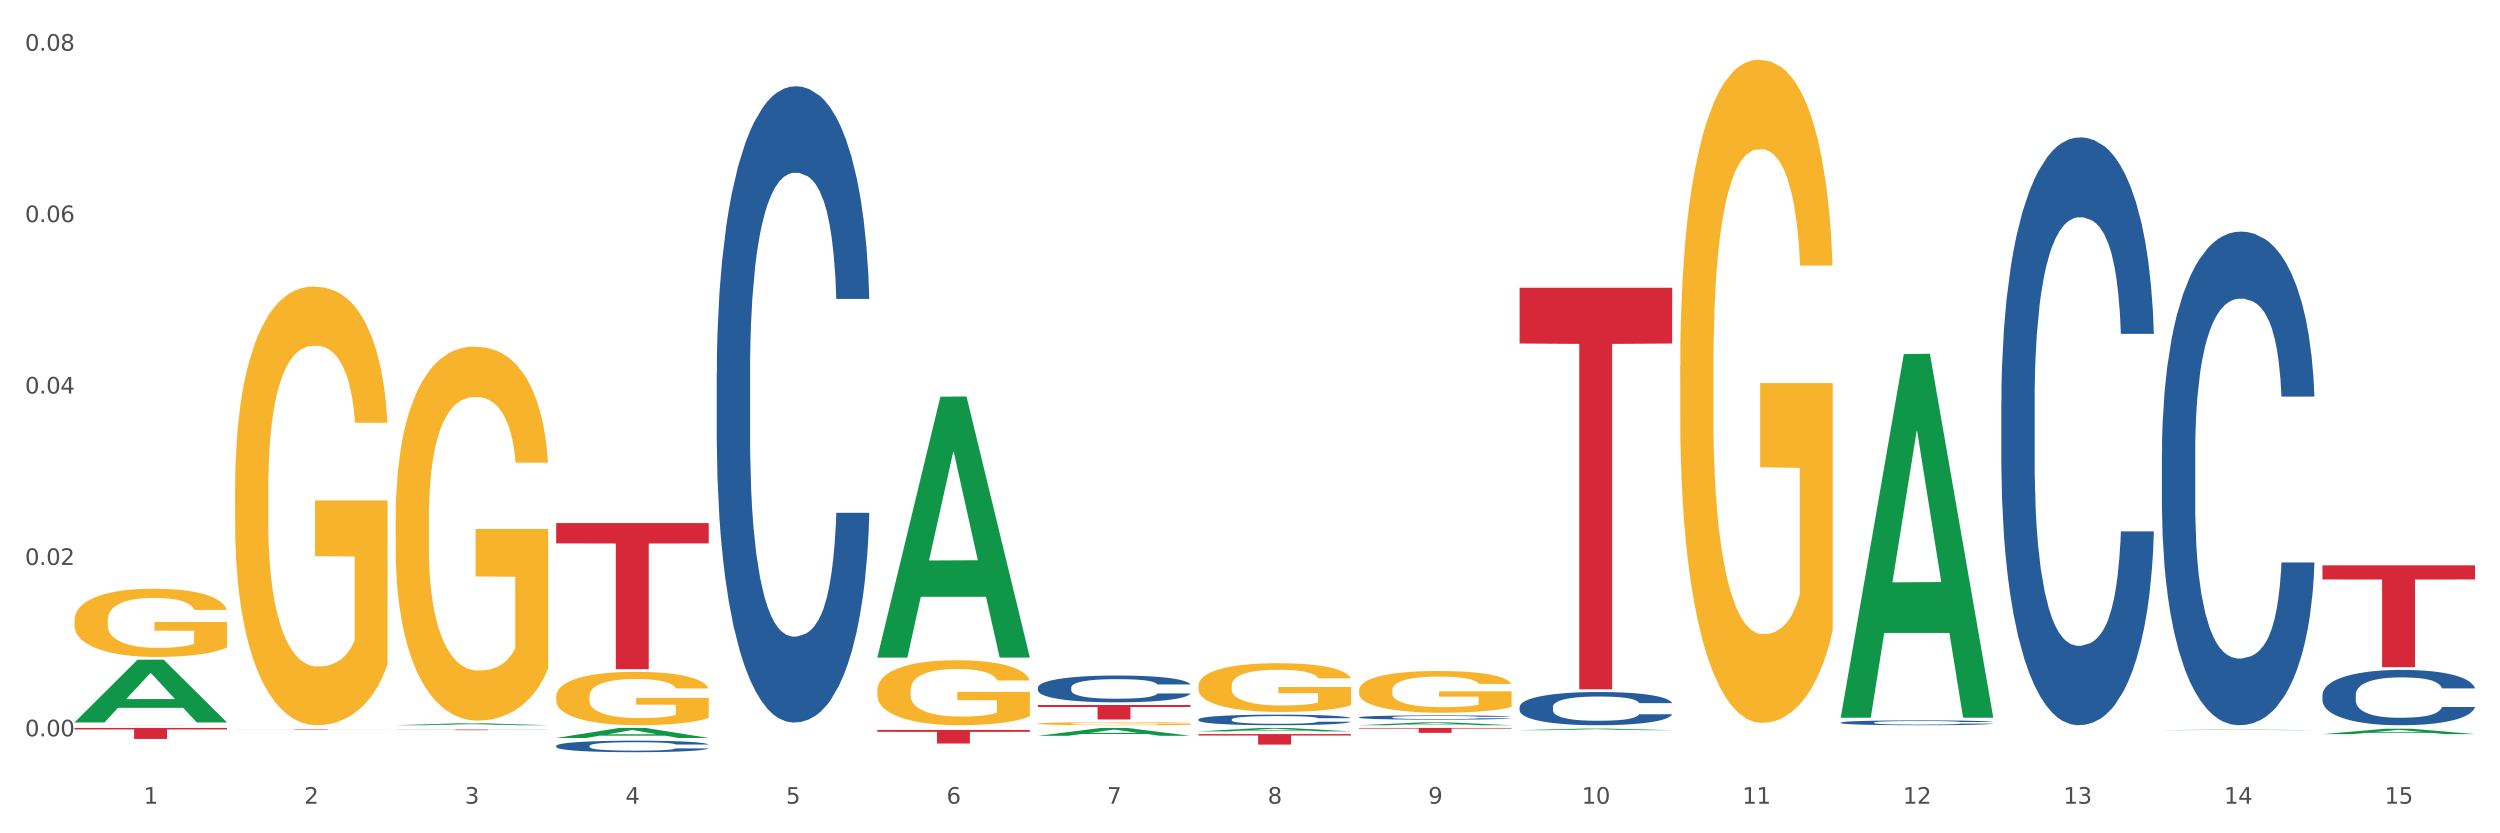<?xml version="1.0" encoding="utf-8" standalone="no"?>
<!DOCTYPE svg PUBLIC "-//W3C//DTD SVG 1.1//EN"
  "http://www.w3.org/Graphics/SVG/1.1/DTD/svg11.dtd">
<svg xmlns:xlink="http://www.w3.org/1999/xlink" width="1080pt" height="360pt" viewBox="0 0 1080 360" xmlns="http://www.w3.org/2000/svg" version="1.1">
 <rect x="0" y="0" width="1080" height="360" fill="#333333" stroke="none"/>
 <defs>
  <style type="text/css">*{stroke-linejoin: round; stroke-linecap: butt}</style>
 </defs>
 <g id="figure_1">
  <g id="patch_1">
   <path d="M 0 360 
L 1080 360 
L 1080 0 
L 0 0 
z
" style="fill: #ffffff; stroke: #ffffff; stroke-linejoin: miter"/>
  </g>
  <g id="axes_1">
   <g id="matplotlib.axis_1">
    <g id="xtick_1">
     <g id="text_1">
      <!-- 1 -->
      <g style="fill: #4d4d4d" transform="translate(62.07 347.204) scale(0.096 -0.096)">
       <defs>
        <path id="DejaVuSans-31" d="M 794 531 
L 1825 531 
L 1825 4091 
L 703 3866 
L 703 4441 
L 1819 4666 
L 2450 4666 
L 2450 531 
L 3481 531 
L 3481 0 
L 794 0 
L 794 531 
z
" transform="scale(0.016)"/>
       </defs>
       <use xlink:href="#DejaVuSans-31"/>
      </g>
     </g>
    </g>
    <g id="xtick_2">
     <g id="text_2">
      <!-- 2 -->
      <g style="fill: #4d4d4d" transform="translate(131.436 347.204) scale(0.096 -0.096)">
       <defs>
        <path id="DejaVuSans-32" d="M 1228 531 
L 3431 531 
L 3431 0 
L 469 0 
L 469 531 
Q 828 903 1448 1529 
Q 2069 2156 2228 2338 
Q 2531 2678 2651 2914 
Q 2772 3150 2772 3378 
Q 2772 3750 2511 3984 
Q 2250 4219 1831 4219 
Q 1534 4219 1204 4116 
Q 875 4013 500 3803 
L 500 4441 
Q 881 4594 1212 4672 
Q 1544 4750 1819 4750 
Q 2544 4750 2975 4387 
Q 3406 4025 3406 3419 
Q 3406 3131 3298 2873 
Q 3191 2616 2906 2266 
Q 2828 2175 2409 1742 
Q 1991 1309 1228 531 
z
" transform="scale(0.016)"/>
       </defs>
       <use xlink:href="#DejaVuSans-32"/>
      </g>
     </g>
    </g>
    <g id="xtick_3">
     <g id="text_3">
      <!-- 3 -->
      <g style="fill: #4d4d4d" transform="translate(200.802 347.204) scale(0.096 -0.096)">
       <defs>
        <path id="DejaVuSans-33" d="M 2597 2516 
Q 3050 2419 3304 2112 
Q 3559 1806 3559 1356 
Q 3559 666 3084 287 
Q 2609 -91 1734 -91 
Q 1441 -91 1130 -33 
Q 819 25 488 141 
L 488 750 
Q 750 597 1062 519 
Q 1375 441 1716 441 
Q 2309 441 2620 675 
Q 2931 909 2931 1356 
Q 2931 1769 2642 2001 
Q 2353 2234 1838 2234 
L 1294 2234 
L 1294 2753 
L 1863 2753 
Q 2328 2753 2575 2939 
Q 2822 3125 2822 3475 
Q 2822 3834 2567 4026 
Q 2313 4219 1838 4219 
Q 1578 4219 1281 4162 
Q 984 4106 628 3988 
L 628 4550 
Q 988 4650 1302 4700 
Q 1616 4750 1894 4750 
Q 2613 4750 3031 4423 
Q 3450 4097 3450 3541 
Q 3450 3153 3228 2886 
Q 3006 2619 2597 2516 
z
" transform="scale(0.016)"/>
       </defs>
       <use xlink:href="#DejaVuSans-33"/>
      </g>
     </g>
    </g>
    <g id="xtick_4">
     <g id="text_4">
      <!-- 4 -->
      <g style="fill: #4d4d4d" transform="translate(270.169 347.204) scale(0.096 -0.096)">
       <defs>
        <path id="DejaVuSans-34" d="M 2419 4116 
L 825 1625 
L 2419 1625 
L 2419 4116 
z
M 2253 4666 
L 3047 4666 
L 3047 1625 
L 3713 1625 
L 3713 1100 
L 3047 1100 
L 3047 0 
L 2419 0 
L 2419 1100 
L 313 1100 
L 313 1709 
L 2253 4666 
z
" transform="scale(0.016)"/>
       </defs>
       <use xlink:href="#DejaVuSans-34"/>
      </g>
     </g>
    </g>
    <g id="xtick_5">
     <g id="text_5">
      <!-- 5 -->
      <g style="fill: #4d4d4d" transform="translate(339.535 347.204) scale(0.096 -0.096)">
       <defs>
        <path id="DejaVuSans-35" d="M 691 4666 
L 3169 4666 
L 3169 4134 
L 1269 4134 
L 1269 2991 
Q 1406 3038 1543 3061 
Q 1681 3084 1819 3084 
Q 2600 3084 3056 2656 
Q 3513 2228 3513 1497 
Q 3513 744 3044 326 
Q 2575 -91 1722 -91 
Q 1428 -91 1123 -41 
Q 819 9 494 109 
L 494 744 
Q 775 591 1075 516 
Q 1375 441 1709 441 
Q 2250 441 2565 725 
Q 2881 1009 2881 1497 
Q 2881 1984 2565 2268 
Q 2250 2553 1709 2553 
Q 1456 2553 1204 2497 
Q 953 2441 691 2322 
L 691 4666 
z
" transform="scale(0.016)"/>
       </defs>
       <use xlink:href="#DejaVuSans-35"/>
      </g>
     </g>
    </g>
    <g id="xtick_6">
     <g id="text_6">
      <!-- 6 -->
      <g style="fill: #4d4d4d" transform="translate(408.901 347.204) scale(0.096 -0.096)">
       <defs>
        <path id="DejaVuSans-36" d="M 2113 2584 
Q 1688 2584 1439 2293 
Q 1191 2003 1191 1497 
Q 1191 994 1439 701 
Q 1688 409 2113 409 
Q 2538 409 2786 701 
Q 3034 994 3034 1497 
Q 3034 2003 2786 2293 
Q 2538 2584 2113 2584 
z
M 3366 4563 
L 3366 3988 
Q 3128 4100 2886 4159 
Q 2644 4219 2406 4219 
Q 1781 4219 1451 3797 
Q 1122 3375 1075 2522 
Q 1259 2794 1537 2939 
Q 1816 3084 2150 3084 
Q 2853 3084 3261 2657 
Q 3669 2231 3669 1497 
Q 3669 778 3244 343 
Q 2819 -91 2113 -91 
Q 1303 -91 875 529 
Q 447 1150 447 2328 
Q 447 3434 972 4092 
Q 1497 4750 2381 4750 
Q 2619 4750 2861 4703 
Q 3103 4656 3366 4563 
z
" transform="scale(0.016)"/>
       </defs>
       <use xlink:href="#DejaVuSans-36"/>
      </g>
     </g>
    </g>
    <g id="xtick_7">
     <g id="text_7">
      <!-- 7 -->
      <g style="fill: #4d4d4d" transform="translate(478.267 347.204) scale(0.096 -0.096)">
       <defs>
        <path id="DejaVuSans-37" d="M 525 4666 
L 3525 4666 
L 3525 4397 
L 1831 0 
L 1172 0 
L 2766 4134 
L 525 4134 
L 525 4666 
z
" transform="scale(0.016)"/>
       </defs>
       <use xlink:href="#DejaVuSans-37"/>
      </g>
     </g>
    </g>
    <g id="xtick_8">
     <g id="text_8">
      <!-- 8 -->
      <g style="fill: #4d4d4d" transform="translate(547.634 347.204) scale(0.096 -0.096)">
       <defs>
        <path id="DejaVuSans-38" d="M 2034 2216 
Q 1584 2216 1326 1975 
Q 1069 1734 1069 1313 
Q 1069 891 1326 650 
Q 1584 409 2034 409 
Q 2484 409 2743 651 
Q 3003 894 3003 1313 
Q 3003 1734 2745 1975 
Q 2488 2216 2034 2216 
z
M 1403 2484 
Q 997 2584 770 2862 
Q 544 3141 544 3541 
Q 544 4100 942 4425 
Q 1341 4750 2034 4750 
Q 2731 4750 3128 4425 
Q 3525 4100 3525 3541 
Q 3525 3141 3298 2862 
Q 3072 2584 2669 2484 
Q 3125 2378 3379 2068 
Q 3634 1759 3634 1313 
Q 3634 634 3220 271 
Q 2806 -91 2034 -91 
Q 1263 -91 848 271 
Q 434 634 434 1313 
Q 434 1759 690 2068 
Q 947 2378 1403 2484 
z
M 1172 3481 
Q 1172 3119 1398 2916 
Q 1625 2713 2034 2713 
Q 2441 2713 2670 2916 
Q 2900 3119 2900 3481 
Q 2900 3844 2670 4047 
Q 2441 4250 2034 4250 
Q 1625 4250 1398 4047 
Q 1172 3844 1172 3481 
z
" transform="scale(0.016)"/>
       </defs>
       <use xlink:href="#DejaVuSans-38"/>
      </g>
     </g>
    </g>
    <g id="xtick_9">
     <g id="text_9">
      <!-- 9 -->
      <g style="fill: #4d4d4d" transform="translate(617 347.204) scale(0.096 -0.096)">
       <defs>
        <path id="DejaVuSans-39" d="M 703 97 
L 703 672 
Q 941 559 1184 500 
Q 1428 441 1663 441 
Q 2288 441 2617 861 
Q 2947 1281 2994 2138 
Q 2813 1869 2534 1725 
Q 2256 1581 1919 1581 
Q 1219 1581 811 2004 
Q 403 2428 403 3163 
Q 403 3881 828 4315 
Q 1253 4750 1959 4750 
Q 2769 4750 3195 4129 
Q 3622 3509 3622 2328 
Q 3622 1225 3098 567 
Q 2575 -91 1691 -91 
Q 1453 -91 1209 -44 
Q 966 3 703 97 
z
M 1959 2075 
Q 2384 2075 2632 2365 
Q 2881 2656 2881 3163 
Q 2881 3666 2632 3958 
Q 2384 4250 1959 4250 
Q 1534 4250 1286 3958 
Q 1038 3666 1038 3163 
Q 1038 2656 1286 2365 
Q 1534 2075 1959 2075 
z
" transform="scale(0.016)"/>
       </defs>
       <use xlink:href="#DejaVuSans-39"/>
      </g>
     </g>
    </g>
    <g id="xtick_10">
     <g id="text_10">
      <!-- 10 -->
      <g style="fill: #4d4d4d" transform="translate(683.312 347.204) scale(0.096 -0.096)">
       <defs>
        <path id="DejaVuSans-30" d="M 2034 4250 
Q 1547 4250 1301 3770 
Q 1056 3291 1056 2328 
Q 1056 1369 1301 889 
Q 1547 409 2034 409 
Q 2525 409 2770 889 
Q 3016 1369 3016 2328 
Q 3016 3291 2770 3770 
Q 2525 4250 2034 4250 
z
M 2034 4750 
Q 2819 4750 3233 4129 
Q 3647 3509 3647 2328 
Q 3647 1150 3233 529 
Q 2819 -91 2034 -91 
Q 1250 -91 836 529 
Q 422 1150 422 2328 
Q 422 3509 836 4129 
Q 1250 4750 2034 4750 
z
" transform="scale(0.016)"/>
       </defs>
       <use xlink:href="#DejaVuSans-31"/>
       <use xlink:href="#DejaVuSans-30" transform="translate(63.623 0)"/>
      </g>
     </g>
    </g>
    <g id="xtick_11">
     <g id="text_11">
      <!-- 11 -->
      <g style="fill: #4d4d4d" transform="translate(752.678 347.204) scale(0.096 -0.096)">
       <use xlink:href="#DejaVuSans-31"/>
       <use xlink:href="#DejaVuSans-31" transform="translate(63.623 0)"/>
      </g>
     </g>
    </g>
    <g id="xtick_12">
     <g id="text_12">
      <!-- 12 -->
      <g style="fill: #4d4d4d" transform="translate(822.044 347.204) scale(0.096 -0.096)">
       <use xlink:href="#DejaVuSans-31"/>
       <use xlink:href="#DejaVuSans-32" transform="translate(63.623 0)"/>
      </g>
     </g>
    </g>
    <g id="xtick_13">
     <g id="text_13">
      <!-- 13 -->
      <g style="fill: #4d4d4d" transform="translate(891.411 347.204) scale(0.096 -0.096)">
       <use xlink:href="#DejaVuSans-31"/>
       <use xlink:href="#DejaVuSans-33" transform="translate(63.623 0)"/>
      </g>
     </g>
    </g>
    <g id="xtick_14">
     <g id="text_14">
      <!-- 14 -->
      <g style="fill: #4d4d4d" transform="translate(960.777 347.204) scale(0.096 -0.096)">
       <use xlink:href="#DejaVuSans-31"/>
       <use xlink:href="#DejaVuSans-34" transform="translate(63.623 0)"/>
      </g>
     </g>
    </g>
    <g id="xtick_15">
     <g id="text_15">
      <!-- 15 -->
      <g style="fill: #4d4d4d" transform="translate(1030.143 347.204) scale(0.096 -0.096)">
       <use xlink:href="#DejaVuSans-31"/>
       <use xlink:href="#DejaVuSans-35" transform="translate(63.623 0)"/>
      </g>
     </g>
    </g>
    <g id="xtick_16"/>
    <g id="xtick_17"/>
    <g id="xtick_18"/>
    <g id="xtick_19"/>
    <g id="xtick_20"/>
    <g id="xtick_21"/>
    <g id="xtick_22"/>
    <g id="xtick_23"/>
    <g id="xtick_24"/>
    <g id="xtick_25"/>
    <g id="xtick_26"/>
    <g id="xtick_27"/>
    <g id="xtick_28"/>
    <g id="xtick_29"/>
   </g>
   <g id="matplotlib.axis_2">
    <g id="ytick_1">
     <g id="text_16">
      <!-- 0.00 -->
      <g style="fill: #4d4d4d" transform="translate(10.8 318.104) scale(0.096 -0.096)">
       <defs>
        <path id="DejaVuSans-2e" d="M 684 794 
L 1344 794 
L 1344 0 
L 684 0 
L 684 794 
z
" transform="scale(0.016)"/>
       </defs>
       <use xlink:href="#DejaVuSans-30"/>
       <use xlink:href="#DejaVuSans-2e" transform="translate(63.623 0)"/>
       <use xlink:href="#DejaVuSans-30" transform="translate(95.41 0)"/>
       <use xlink:href="#DejaVuSans-30" transform="translate(159.033 0)"/>
      </g>
     </g>
    </g>
    <g id="ytick_2">
     <g id="text_17">
      <!-- 0.02 -->
      <g style="fill: #4d4d4d" transform="translate(10.8 244.056) scale(0.096 -0.096)">
       <use xlink:href="#DejaVuSans-30"/>
       <use xlink:href="#DejaVuSans-2e" transform="translate(63.623 0)"/>
       <use xlink:href="#DejaVuSans-30" transform="translate(95.41 0)"/>
       <use xlink:href="#DejaVuSans-32" transform="translate(159.033 0)"/>
      </g>
     </g>
    </g>
    <g id="ytick_3">
     <g id="text_18">
      <!-- 0.04 -->
      <g style="fill: #4d4d4d" transform="translate(10.8 170.008) scale(0.096 -0.096)">
       <use xlink:href="#DejaVuSans-30"/>
       <use xlink:href="#DejaVuSans-2e" transform="translate(63.623 0)"/>
       <use xlink:href="#DejaVuSans-30" transform="translate(95.41 0)"/>
       <use xlink:href="#DejaVuSans-34" transform="translate(159.033 0)"/>
      </g>
     </g>
    </g>
    <g id="ytick_4">
     <g id="text_19">
      <!-- 0.06 -->
      <g style="fill: #4d4d4d" transform="translate(10.8 95.96) scale(0.096 -0.096)">
       <use xlink:href="#DejaVuSans-30"/>
       <use xlink:href="#DejaVuSans-2e" transform="translate(63.623 0)"/>
       <use xlink:href="#DejaVuSans-30" transform="translate(95.41 0)"/>
       <use xlink:href="#DejaVuSans-36" transform="translate(159.033 0)"/>
      </g>
     </g>
    </g>
    <g id="ytick_5">
     <g id="text_20">
      <!-- 0.08 -->
      <g style="fill: #4d4d4d" transform="translate(10.8 21.912) scale(0.096 -0.096)">
       <use xlink:href="#DejaVuSans-30"/>
       <use xlink:href="#DejaVuSans-2e" transform="translate(63.623 0)"/>
       <use xlink:href="#DejaVuSans-30" transform="translate(95.41 0)"/>
       <use xlink:href="#DejaVuSans-38" transform="translate(159.033 0)"/>
      </g>
     </g>
    </g>
    <g id="ytick_6"/>
    <g id="ytick_7"/>
    <g id="ytick_8"/>
    <g id="ytick_9"/>
   </g>
   <g id="PolyCollection_1">
    <path d="M 32.175 312.053 
L 32.243 312.028 
L 59.417 284.997 
L 70.695 284.972 
L 98.073 312.104 
L 85.029 312.104 
L 79.119 305.786 
L 51.061 305.786 
L 50.857 305.888 
L 45.151 312.104 
L 32.175 312.104 
L 32.175 312.053 
L 54.594 302.016 
L 75.586 301.99 
L 65.192 290.755 
L 65.056 290.704 
L 64.92 290.781 
L 54.526 301.99 
L 54.594 302.016 
L 32.175 312.053 
z
" clip-path="url(#pb1661475b2)" style="fill: #109648"/>
    <path d="M 587.105 314.457 
L 653.003 314.457 
L 653.003 314.754 
L 627.081 314.756 
L 627.081 316.598 
L 612.871 316.598 
L 612.871 314.756 
L 587.105 314.754 
L 587.105 314.459 
L 587.105 314.457 
z
" clip-path="url(#pb1661475b2)" style="fill: #d62839"/>
    <path d="M 517.739 317.114 
L 583.636 317.114 
L 583.636 317.748 
L 557.715 317.752 
L 557.715 321.679 
L 543.504 321.679 
L 543.504 317.752 
L 517.739 317.748 
L 517.739 317.118 
L 517.739 317.114 
z
" clip-path="url(#pb1661475b2)" style="fill: #d62839"/>
    <path d="M 448.372 304.563 
L 514.27 304.563 
L 514.27 305.432 
L 488.348 305.438 
L 488.348 310.818 
L 474.138 310.818 
L 474.138 305.438 
L 448.372 305.432 
L 448.372 304.568 
L 448.372 304.563 
z
" clip-path="url(#pb1661475b2)" style="fill: #d62839"/>
    <path d="M 379.006 315.335 
L 444.904 315.335 
L 444.904 316.15 
L 418.982 316.156 
L 418.982 321.204 
L 404.772 321.204 
L 404.772 316.156 
L 379.006 316.15 
L 379.006 315.34 
L 379.006 315.335 
z
" clip-path="url(#pb1661475b2)" style="fill: #d62839"/>
    <path d="M 32.175 267.956 
L 32.253 267.93 
L 32.253 266.96 
L 32.408 266.125 
L 33.186 264.106 
L 34.353 262.436 
L 35.209 261.548 
L 36.065 260.82 
L 37.076 260.093 
L 38.321 259.339 
L 40.578 258.235 
L 41.978 257.67 
L 43.69 257.077 
L 46.802 256.216 
L 49.058 255.731 
L 51.392 255.327 
L 55.204 254.842 
L 57.694 254.627 
L 60.339 254.465 
L 63.529 254.358 
L 65.941 254.331 
L 71.231 254.412 
L 75.744 254.654 
L 77.922 254.842 
L 80.723 255.166 
L 82.201 255.381 
L 84.613 255.812 
L 87.103 256.377 
L 88.815 256.862 
L 91.382 257.778 
L 93.327 258.693 
L 95.116 259.824 
L 96.05 260.605 
L 96.75 261.332 
L 97.373 262.167 
L 97.995 263.486 
L 83.991 263.486 
L 83.446 262.544 
L 82.59 261.655 
L 81.346 260.794 
L 80.256 260.255 
L 78.389 259.582 
L 76.677 259.151 
L 74.888 258.828 
L 72.71 258.558 
L 70.998 258.424 
L 68.586 258.316 
L 63.84 258.343 
L 60.65 258.558 
L 58.472 258.828 
L 57.071 259.07 
L 55.827 259.339 
L 54.426 259.716 
L 52.792 260.282 
L 51.625 260.794 
L 50.458 261.44 
L 49.525 262.086 
L 48.669 262.84 
L 47.969 263.648 
L 47.424 264.483 
L 46.957 265.506 
L 46.568 267.202 
L 46.568 270.892 
L 46.724 271.726 
L 47.113 272.83 
L 47.58 273.665 
L 48.358 274.662 
L 49.058 275.335 
L 50.381 276.304 
L 51.859 277.112 
L 53.026 277.624 
L 54.193 278.055 
L 56.216 278.647 
L 58.472 279.132 
L 60.417 279.428 
L 63.062 279.697 
L 64.852 279.805 
L 66.408 279.859 
L 70.22 279.859 
L 72.943 279.778 
L 75.977 279.589 
L 78.311 279.347 
L 80.256 279.051 
L 82.435 278.566 
L 83.835 278.108 
L 83.835 272.48 
L 66.719 272.453 
L 66.719 268.71 
L 98.073 268.71 
L 98.073 279.697 
L 96.75 280.263 
L 95.272 280.774 
L 93.716 281.232 
L 91.382 281.798 
L 88.581 282.336 
L 86.091 282.713 
L 83.446 283.036 
L 80.334 283.332 
L 76.288 283.602 
L 73.799 283.709 
L 70.687 283.79 
L 67.03 283.817 
L 63.84 283.763 
L 60.728 283.629 
L 57.461 283.386 
L 54.271 283.036 
L 51.859 282.686 
L 49.447 282.255 
L 46.879 281.69 
L 44.857 281.151 
L 43.301 280.667 
L 41.589 280.047 
L 39.722 279.239 
L 38.321 278.512 
L 37.076 277.758 
L 35.754 276.789 
L 34.82 275.954 
L 33.887 274.904 
L 33.342 274.123 
L 32.72 272.911 
L 32.253 271.215 
L 32.175 267.956 
z
" clip-path="url(#pb1661475b2)" style="fill: #f7b32b"/>
    <path d="M 170.907 315.171 
L 236.805 315.171 
L 236.805 315.21 
L 210.883 315.211 
L 210.883 315.453 
L 196.673 315.453 
L 196.673 315.211 
L 170.907 315.21 
L 170.907 315.171 
L 170.907 315.171 
z
" clip-path="url(#pb1661475b2)" style="fill: #d62839"/>
    <path d="M 101.541 315.144 
L 167.439 315.144 
L 167.439 315.173 
L 141.517 315.173 
L 141.517 315.351 
L 127.307 315.351 
L 127.307 315.173 
L 101.541 315.173 
L 101.541 315.144 
L 101.541 315.144 
z
" clip-path="url(#pb1661475b2)" style="fill: #d62839"/>
    <path d="M 32.175 314.457 
L 98.073 314.457 
L 98.073 315.117 
L 72.151 315.122 
L 72.151 319.213 
L 57.941 319.213 
L 57.941 315.122 
L 32.175 315.117 
L 32.175 314.461 
L 32.175 314.457 
z
" clip-path="url(#pb1661475b2)" style="fill: #d62839"/>
    <path d="M 32.175 313.278 
L 32.253 313.278 
L 32.253 313.277 
L 32.487 313.276 
L 33.343 313.273 
L 34.434 313.271 
L 36.303 313.268 
L 37.316 313.267 
L 38.64 313.266 
L 41.366 313.264 
L 44.482 313.263 
L 46.663 313.262 
L 48.299 313.261 
L 51.96 313.26 
L 54.063 313.26 
L 56.244 313.26 
L 58.114 313.259 
L 61.229 313.259 
L 63.722 313.259 
L 66.604 313.259 
L 69.019 313.259 
L 72.212 313.259 
L 76.886 313.26 
L 78.677 313.26 
L 81.092 313.26 
L 83.585 313.261 
L 85.61 313.262 
L 87.947 313.262 
L 90.361 313.264 
L 92.698 313.265 
L 94.334 313.266 
L 95.658 313.268 
L 96.827 313.27 
L 97.683 313.272 
L 98.073 313.273 
L 83.818 313.273 
L 83.429 313.272 
L 82.65 313.27 
L 81.871 313.269 
L 81.014 313.268 
L 79.69 313.267 
L 78.522 313.267 
L 76.574 313.266 
L 74.783 313.265 
L 73.303 313.265 
L 71.511 313.265 
L 67.694 313.265 
L 64.968 313.265 
L 63.255 313.265 
L 61.151 313.265 
L 59.36 313.265 
L 57.257 313.266 
L 55.621 313.266 
L 53.985 313.267 
L 53.05 313.267 
L 51.648 313.268 
L 50.714 313.269 
L 49.467 313.27 
L 48.766 313.271 
L 47.52 313.273 
L 46.975 313.275 
L 46.741 313.276 
L 46.585 313.277 
L 46.585 313.283 
L 47.053 313.286 
L 47.442 313.287 
L 48.065 313.289 
L 49.234 313.29 
L 50.947 313.292 
L 52.739 313.293 
L 54.219 313.294 
L 55.621 313.295 
L 57.023 313.295 
L 58.737 313.295 
L 60.139 313.296 
L 62.242 313.296 
L 64.734 313.296 
L 66.682 313.296 
L 70.654 313.296 
L 72.446 313.296 
L 74.16 313.295 
L 76.029 313.295 
L 77.509 313.294 
L 78.366 313.294 
L 79.768 313.293 
L 80.858 313.292 
L 81.793 313.292 
L 82.416 313.291 
L 83.117 313.29 
L 83.663 313.288 
L 83.818 313.288 
L 98.073 313.288 
L 97.761 313.289 
L 97.216 313.29 
L 96.126 313.292 
L 95.269 313.293 
L 93.945 313.295 
L 92.542 313.296 
L 90.595 313.297 
L 88.804 313.298 
L 86.934 313.299 
L 84.909 313.299 
L 81.248 313.3 
L 79.924 313.301 
L 77.12 313.301 
L 74.939 313.301 
L 71.745 313.302 
L 68.473 313.302 
L 65.046 313.302 
L 62.008 313.302 
L 58.659 313.301 
L 56.556 313.301 
L 54.219 313.301 
L 51.493 313.3 
L 48.922 313.3 
L 46.507 313.299 
L 44.248 313.298 
L 42.145 313.297 
L 39.419 313.295 
L 37.394 313.294 
L 35.914 313.292 
L 34.901 313.291 
L 33.889 313.289 
L 33.343 313.288 
L 32.487 313.285 
L 32.175 313.283 
L 32.175 313.278 
z
" clip-path="url(#pb1661475b2)" style="fill: #255c99"/>
    <path d="M 240.274 322.205 
L 240.352 322.201 
L 240.352 322.073 
L 240.585 321.9 
L 241.442 321.582 
L 242.533 321.34 
L 244.402 321.058 
L 245.415 320.94 
L 246.739 320.808 
L 249.465 320.594 
L 252.581 320.412 
L 254.762 320.312 
L 256.398 320.248 
L 260.059 320.134 
L 262.162 320.084 
L 264.343 320.043 
L 266.212 320.016 
L 269.328 319.984 
L 271.821 319.97 
L 274.703 319.966 
L 277.117 319.97 
L 280.311 319.989 
L 284.985 320.043 
L 286.776 320.075 
L 289.191 320.13 
L 291.683 320.202 
L 293.709 320.275 
L 296.045 320.38 
L 298.46 320.517 
L 300.797 320.689 
L 302.433 320.849 
L 303.757 321.017 
L 304.925 321.222 
L 305.782 321.445 
L 306.172 321.632 
L 291.917 321.632 
L 291.528 321.463 
L 290.749 321.281 
L 289.97 321.158 
L 289.113 321.058 
L 287.789 320.944 
L 286.62 320.872 
L 284.673 320.785 
L 282.881 320.73 
L 281.401 320.699 
L 279.61 320.671 
L 275.793 320.644 
L 273.067 320.644 
L 271.353 320.653 
L 269.25 320.676 
L 267.458 320.708 
L 265.355 320.762 
L 263.72 320.821 
L 262.084 320.899 
L 261.149 320.953 
L 259.747 321.054 
L 258.812 321.135 
L 257.566 321.277 
L 256.865 321.377 
L 255.619 321.636 
L 255.073 321.827 
L 254.84 321.959 
L 254.684 322.105 
L 254.684 322.815 
L 255.151 323.134 
L 255.541 323.27 
L 256.164 323.425 
L 257.332 323.625 
L 259.046 323.821 
L 260.838 323.962 
L 262.318 324.048 
L 263.72 324.112 
L 265.122 324.162 
L 266.835 324.208 
L 268.237 324.235 
L 270.341 324.262 
L 272.833 324.276 
L 274.78 324.276 
L 278.753 324.253 
L 280.545 324.23 
L 282.258 324.199 
L 284.128 324.148 
L 285.608 324.094 
L 286.465 324.053 
L 287.867 323.966 
L 288.957 323.875 
L 289.892 323.771 
L 290.515 323.68 
L 291.216 323.543 
L 291.761 323.388 
L 291.917 323.306 
L 306.172 323.306 
L 305.86 323.47 
L 305.315 323.63 
L 304.224 323.844 
L 303.367 323.966 
L 302.043 324.117 
L 300.641 324.244 
L 298.694 324.385 
L 296.902 324.49 
L 295.033 324.581 
L 293.008 324.663 
L 289.347 324.777 
L 288.022 324.808 
L 285.218 324.863 
L 283.037 324.895 
L 279.844 324.927 
L 276.572 324.945 
L 273.145 324.95 
L 270.107 324.94 
L 266.757 324.913 
L 264.654 324.886 
L 262.318 324.845 
L 259.591 324.781 
L 257.021 324.704 
L 254.606 324.613 
L 252.347 324.508 
L 250.244 324.39 
L 247.518 324.194 
L 245.493 324.003 
L 244.013 323.825 
L 243 323.675 
L 241.987 323.484 
L 241.442 323.352 
L 240.585 323.033 
L 240.274 322.738 
L 240.274 322.205 
z
" clip-path="url(#pb1661475b2)" style="fill: #255c99"/>
    <path d="M 309.64 160.775 
L 309.718 160.524 
L 309.718 153.494 
L 309.951 143.955 
L 310.808 126.382 
L 311.899 113.076 
L 313.768 97.512 
L 314.781 90.985 
L 316.105 83.704 
L 318.831 71.905 
L 321.947 61.864 
L 324.128 56.341 
L 325.764 52.826 
L 329.425 46.55 
L 331.528 43.789 
L 333.709 41.529 
L 335.578 40.023 
L 338.694 38.266 
L 341.187 37.513 
L 344.069 37.262 
L 346.484 37.513 
L 349.677 38.517 
L 354.351 41.529 
L 356.142 43.287 
L 358.557 46.299 
L 361.05 50.316 
L 363.075 54.333 
L 365.412 60.106 
L 367.826 67.638 
L 370.163 77.177 
L 371.799 85.964 
L 373.123 95.252 
L 374.291 106.549 
L 375.148 118.85 
L 375.538 129.143 
L 361.283 129.143 
L 360.894 119.855 
L 360.115 109.813 
L 359.336 103.035 
L 358.479 97.512 
L 357.155 91.236 
L 355.987 87.219 
L 354.039 82.449 
L 352.248 79.437 
L 350.768 77.679 
L 348.976 76.173 
L 345.159 74.667 
L 342.433 74.667 
L 340.719 75.169 
L 338.616 76.424 
L 336.825 78.182 
L 334.722 81.194 
L 333.086 84.458 
L 331.45 88.725 
L 330.515 91.738 
L 329.113 97.261 
L 328.179 101.78 
L 326.932 109.562 
L 326.231 115.085 
L 324.985 129.394 
L 324.44 139.938 
L 324.206 147.218 
L 324.05 155.252 
L 324.05 194.414 
L 324.518 211.987 
L 324.907 219.519 
L 325.53 228.054 
L 326.699 239.1 
L 328.412 249.895 
L 330.204 257.677 
L 331.684 262.447 
L 333.086 265.962 
L 334.488 268.723 
L 336.202 271.233 
L 337.604 272.74 
L 339.707 274.246 
L 342.199 274.999 
L 344.147 274.999 
L 348.119 273.744 
L 349.911 272.489 
L 351.624 270.731 
L 353.494 267.97 
L 354.974 264.957 
L 355.831 262.698 
L 357.233 257.928 
L 358.323 252.907 
L 359.258 247.133 
L 359.881 242.112 
L 360.582 234.581 
L 361.127 226.046 
L 361.283 221.527 
L 375.538 221.527 
L 375.226 230.564 
L 374.681 239.351 
L 373.59 251.15 
L 372.734 257.928 
L 371.409 266.213 
L 370.007 273.242 
L 368.06 281.024 
L 366.268 286.798 
L 364.399 291.819 
L 362.374 296.338 
L 358.713 302.614 
L 357.389 304.371 
L 354.584 307.384 
L 352.403 309.141 
L 349.21 310.898 
L 345.938 311.902 
L 342.511 312.153 
L 339.473 311.651 
L 336.124 310.145 
L 334.021 308.639 
L 331.684 306.379 
L 328.957 302.865 
L 326.387 298.597 
L 323.972 293.576 
L 321.713 287.802 
L 319.61 281.275 
L 316.884 270.48 
L 314.859 259.936 
L 313.379 250.146 
L 312.366 241.861 
L 311.354 231.318 
L 310.808 224.037 
L 309.951 206.464 
L 309.64 190.147 
L 309.64 160.775 
z
" clip-path="url(#pb1661475b2)" style="fill: #255c99"/>
    <path d="M 448.372 297.03 
L 448.45 297.019 
L 448.45 296.723 
L 448.684 296.321 
L 449.541 295.58 
L 450.631 295.02 
L 452.501 294.364 
L 453.513 294.089 
L 454.837 293.782 
L 457.564 293.285 
L 460.679 292.862 
L 462.861 292.629 
L 464.496 292.481 
L 468.157 292.217 
L 470.26 292.1 
L 472.441 292.005 
L 474.311 291.942 
L 477.427 291.868 
L 479.919 291.836 
L 482.801 291.825 
L 485.216 291.836 
L 488.41 291.878 
L 493.083 292.005 
L 494.875 292.079 
L 497.289 292.206 
L 499.782 292.375 
L 501.807 292.545 
L 504.144 292.788 
L 506.559 293.105 
L 508.896 293.507 
L 510.531 293.877 
L 511.856 294.269 
L 513.024 294.745 
L 513.881 295.263 
L 514.27 295.697 
L 500.016 295.697 
L 499.626 295.305 
L 498.847 294.882 
L 498.068 294.597 
L 497.212 294.364 
L 495.887 294.1 
L 494.719 293.93 
L 492.772 293.729 
L 490.98 293.602 
L 489.5 293.528 
L 487.709 293.465 
L 483.892 293.401 
L 481.165 293.401 
L 479.452 293.423 
L 477.349 293.476 
L 475.557 293.55 
L 473.454 293.676 
L 471.818 293.814 
L 470.183 293.994 
L 469.248 294.121 
L 467.846 294.353 
L 466.911 294.544 
L 465.665 294.872 
L 464.964 295.104 
L 463.717 295.707 
L 463.172 296.152 
L 462.938 296.458 
L 462.783 296.797 
L 462.783 298.447 
L 463.25 299.187 
L 463.639 299.505 
L 464.263 299.864 
L 465.431 300.33 
L 467.145 300.785 
L 468.936 301.112 
L 470.416 301.313 
L 471.818 301.462 
L 473.22 301.578 
L 474.934 301.684 
L 476.336 301.747 
L 478.439 301.811 
L 480.932 301.842 
L 482.879 301.842 
L 486.852 301.789 
L 488.643 301.737 
L 490.357 301.662 
L 492.226 301.546 
L 493.706 301.419 
L 494.563 301.324 
L 495.965 301.123 
L 497.056 300.911 
L 497.99 300.668 
L 498.614 300.457 
L 499.315 300.139 
L 499.86 299.78 
L 500.016 299.589 
L 514.27 299.589 
L 513.959 299.97 
L 513.413 300.34 
L 512.323 300.837 
L 511.466 301.123 
L 510.142 301.472 
L 508.74 301.768 
L 506.792 302.096 
L 505.001 302.339 
L 503.131 302.551 
L 501.106 302.741 
L 497.445 303.006 
L 496.121 303.08 
L 493.317 303.207 
L 491.136 303.281 
L 487.942 303.355 
L 484.671 303.397 
L 481.243 303.408 
L 478.206 303.387 
L 474.856 303.323 
L 472.753 303.26 
L 470.416 303.164 
L 467.69 303.016 
L 465.119 302.837 
L 462.705 302.625 
L 460.446 302.382 
L 458.343 302.107 
L 455.616 301.652 
L 453.591 301.208 
L 452.111 300.795 
L 451.099 300.446 
L 450.086 300.002 
L 449.541 299.695 
L 448.684 298.955 
L 448.372 298.267 
L 448.372 297.03 
z
" clip-path="url(#pb1661475b2)" style="fill: #255c99"/>
    <path d="M 517.739 310.78 
L 517.816 310.776 
L 517.816 310.659 
L 518.05 310.5 
L 518.907 310.208 
L 519.997 309.986 
L 521.867 309.727 
L 522.88 309.618 
L 524.204 309.497 
L 526.93 309.3 
L 530.046 309.133 
L 532.227 309.041 
L 533.863 308.982 
L 537.523 308.878 
L 539.627 308.832 
L 541.808 308.794 
L 543.677 308.769 
L 546.793 308.74 
L 549.285 308.727 
L 552.167 308.723 
L 554.582 308.727 
L 557.776 308.744 
L 562.449 308.794 
L 564.241 308.824 
L 566.656 308.874 
L 569.148 308.941 
L 571.173 309.008 
L 573.51 309.104 
L 575.925 309.229 
L 578.262 309.388 
L 579.898 309.534 
L 581.222 309.689 
L 582.39 309.877 
L 583.247 310.082 
L 583.636 310.254 
L 569.382 310.254 
L 568.992 310.099 
L 568.214 309.932 
L 567.435 309.819 
L 566.578 309.727 
L 565.254 309.622 
L 564.085 309.555 
L 562.138 309.476 
L 560.346 309.426 
L 558.866 309.396 
L 557.075 309.371 
L 553.258 309.346 
L 550.532 309.346 
L 548.818 309.355 
L 546.715 309.376 
L 544.923 309.405 
L 542.82 309.455 
L 541.184 309.509 
L 539.549 309.58 
L 538.614 309.631 
L 537.212 309.723 
L 536.277 309.798 
L 535.031 309.927 
L 534.33 310.019 
L 533.084 310.258 
L 532.538 310.433 
L 532.305 310.555 
L 532.149 310.688 
L 532.149 311.341 
L 532.616 311.633 
L 533.006 311.759 
L 533.629 311.901 
L 534.797 312.085 
L 536.511 312.265 
L 538.302 312.394 
L 539.782 312.474 
L 541.184 312.532 
L 542.587 312.578 
L 544.3 312.62 
L 545.702 312.645 
L 547.805 312.67 
L 550.298 312.683 
L 552.245 312.683 
L 556.218 312.662 
L 558.009 312.641 
L 559.723 312.612 
L 561.593 312.566 
L 563.073 312.516 
L 563.929 312.478 
L 565.331 312.399 
L 566.422 312.315 
L 567.357 312.219 
L 567.98 312.135 
L 568.681 312.01 
L 569.226 311.868 
L 569.382 311.792 
L 583.636 311.792 
L 583.325 311.943 
L 582.78 312.089 
L 581.689 312.286 
L 580.832 312.399 
L 579.508 312.537 
L 578.106 312.654 
L 576.159 312.783 
L 574.367 312.879 
L 572.498 312.963 
L 570.472 313.038 
L 566.811 313.143 
L 565.487 313.172 
L 562.683 313.222 
L 560.502 313.252 
L 557.308 313.281 
L 554.037 313.298 
L 550.61 313.302 
L 547.572 313.293 
L 544.222 313.268 
L 542.119 313.243 
L 539.782 313.206 
L 537.056 313.147 
L 534.486 313.076 
L 532.071 312.992 
L 529.812 312.896 
L 527.709 312.787 
L 524.983 312.608 
L 522.957 312.432 
L 521.477 312.269 
L 520.465 312.131 
L 519.452 311.955 
L 518.907 311.834 
L 518.05 311.541 
L 517.739 311.27 
L 517.739 310.78 
z
" clip-path="url(#pb1661475b2)" style="fill: #255c99"/>
    <path d="M 587.105 309.878 
L 587.183 309.876 
L 587.183 309.829 
L 587.416 309.765 
L 588.273 309.648 
L 589.364 309.559 
L 591.233 309.455 
L 592.246 309.411 
L 593.57 309.362 
L 596.296 309.283 
L 599.412 309.216 
L 601.593 309.179 
L 603.229 309.156 
L 606.89 309.114 
L 608.993 309.095 
L 611.174 309.08 
L 613.043 309.07 
L 616.159 309.058 
L 618.652 309.053 
L 621.534 309.052 
L 623.948 309.053 
L 627.142 309.06 
L 631.816 309.08 
L 633.607 309.092 
L 636.022 309.112 
L 638.514 309.139 
L 640.54 309.166 
L 642.877 309.204 
L 645.291 309.255 
L 647.628 309.319 
L 649.264 309.377 
L 650.588 309.44 
L 651.756 309.515 
L 652.613 309.597 
L 653.003 309.666 
L 638.748 309.666 
L 638.359 309.604 
L 637.58 309.537 
L 636.801 309.492 
L 635.944 309.455 
L 634.62 309.413 
L 633.451 309.386 
L 631.504 309.354 
L 629.713 309.334 
L 628.233 309.322 
L 626.441 309.312 
L 622.624 309.302 
L 619.898 309.302 
L 618.184 309.305 
L 616.081 309.314 
L 614.29 309.325 
L 612.186 309.346 
L 610.551 309.367 
L 608.915 309.396 
L 607.98 309.416 
L 606.578 309.453 
L 605.643 309.483 
L 604.397 309.535 
L 603.696 309.572 
L 602.45 309.668 
L 601.905 309.738 
L 601.671 309.787 
L 601.515 309.841 
L 601.515 310.103 
L 601.982 310.22 
L 602.372 310.271 
L 602.995 310.328 
L 604.163 310.402 
L 605.877 310.474 
L 607.669 310.526 
L 609.149 310.558 
L 610.551 310.581 
L 611.953 310.6 
L 613.666 310.616 
L 615.069 310.627 
L 617.172 310.637 
L 619.664 310.642 
L 621.612 310.642 
L 625.584 310.633 
L 627.376 310.625 
L 629.089 310.613 
L 630.959 310.595 
L 632.439 310.574 
L 633.296 310.559 
L 634.698 310.527 
L 635.788 310.494 
L 636.723 310.455 
L 637.346 310.422 
L 638.047 310.371 
L 638.592 310.314 
L 638.748 310.284 
L 653.003 310.284 
L 652.691 310.344 
L 652.146 310.403 
L 651.055 310.482 
L 650.199 310.527 
L 648.874 310.583 
L 647.472 310.63 
L 645.525 310.682 
L 643.733 310.721 
L 641.864 310.754 
L 639.839 310.784 
L 636.178 310.826 
L 634.853 310.838 
L 632.049 310.858 
L 629.868 310.87 
L 626.675 310.882 
L 623.403 310.888 
L 619.976 310.89 
L 616.938 310.887 
L 613.589 310.877 
L 611.485 310.867 
L 609.149 310.852 
L 606.422 310.828 
L 603.852 310.799 
L 601.437 310.766 
L 599.178 310.727 
L 597.075 310.684 
L 594.349 310.611 
L 592.324 310.541 
L 590.844 310.475 
L 589.831 310.42 
L 588.818 310.35 
L 588.273 310.301 
L 587.416 310.183 
L 587.105 310.074 
L 587.105 309.878 
z
" clip-path="url(#pb1661475b2)" style="fill: #255c99"/>
    <path d="M 656.471 305.398 
L 656.549 305.385 
L 656.549 305.018 
L 656.783 304.519 
L 657.639 303.602 
L 658.73 302.907 
L 660.599 302.095 
L 661.612 301.754 
L 662.936 301.374 
L 665.662 300.758 
L 668.778 300.233 
L 670.959 299.945 
L 672.595 299.761 
L 676.256 299.434 
L 678.359 299.289 
L 680.54 299.171 
L 682.41 299.093 
L 685.525 299.001 
L 688.018 298.962 
L 690.9 298.949 
L 693.315 298.962 
L 696.508 299.014 
L 701.182 299.171 
L 702.973 299.263 
L 705.388 299.421 
L 707.881 299.63 
L 709.906 299.84 
L 712.243 300.141 
L 714.657 300.535 
L 716.994 301.033 
L 718.63 301.492 
L 719.954 301.977 
L 721.123 302.566 
L 721.979 303.209 
L 722.369 303.746 
L 708.114 303.746 
L 707.725 303.261 
L 706.946 302.737 
L 706.167 302.383 
L 705.31 302.095 
L 703.986 301.767 
L 702.818 301.557 
L 700.87 301.308 
L 699.079 301.151 
L 697.599 301.059 
L 695.807 300.98 
L 691.99 300.902 
L 689.264 300.902 
L 687.55 300.928 
L 685.447 300.993 
L 683.656 301.085 
L 681.553 301.243 
L 679.917 301.413 
L 678.281 301.636 
L 677.346 301.793 
L 675.944 302.081 
L 675.01 302.317 
L 673.763 302.724 
L 673.062 303.012 
L 671.816 303.759 
L 671.271 304.31 
L 671.037 304.69 
L 670.881 305.109 
L 670.881 307.154 
L 671.349 308.072 
L 671.738 308.465 
L 672.361 308.911 
L 673.53 309.487 
L 675.243 310.051 
L 677.035 310.457 
L 678.515 310.706 
L 679.917 310.89 
L 681.319 311.034 
L 683.033 311.165 
L 684.435 311.244 
L 686.538 311.322 
L 689.03 311.362 
L 690.978 311.362 
L 694.95 311.296 
L 696.742 311.231 
L 698.456 311.139 
L 700.325 310.995 
L 701.805 310.837 
L 702.662 310.719 
L 704.064 310.47 
L 705.154 310.208 
L 706.089 309.907 
L 706.712 309.645 
L 707.413 309.251 
L 707.959 308.806 
L 708.114 308.57 
L 722.369 308.57 
L 722.057 309.042 
L 721.512 309.5 
L 720.422 310.117 
L 719.565 310.47 
L 718.241 310.903 
L 716.838 311.27 
L 714.891 311.676 
L 713.1 311.978 
L 711.23 312.24 
L 709.205 312.476 
L 705.544 312.804 
L 704.22 312.895 
L 701.416 313.053 
L 699.235 313.144 
L 696.041 313.236 
L 692.769 313.289 
L 689.342 313.302 
L 686.304 313.276 
L 682.955 313.197 
L 680.852 313.118 
L 678.515 313 
L 675.789 312.817 
L 673.218 312.594 
L 670.803 312.332 
L 668.544 312.03 
L 666.441 311.689 
L 663.715 311.126 
L 661.69 310.575 
L 660.21 310.064 
L 659.197 309.632 
L 658.185 309.081 
L 657.639 308.701 
L 656.783 307.783 
L 656.471 306.931 
L 656.471 305.398 
z
" clip-path="url(#pb1661475b2)" style="fill: #255c99"/>
    <path d="M 795.203 312.146 
L 795.281 312.144 
L 795.281 312.091 
L 795.515 312.018 
L 796.372 311.884 
L 797.462 311.782 
L 799.332 311.664 
L 800.344 311.614 
L 801.669 311.558 
L 804.395 311.468 
L 807.511 311.392 
L 809.692 311.349 
L 811.327 311.323 
L 814.988 311.275 
L 817.092 311.254 
L 819.273 311.236 
L 821.142 311.225 
L 824.258 311.211 
L 826.75 311.206 
L 829.632 311.204 
L 832.047 311.206 
L 835.241 311.213 
L 839.914 311.236 
L 841.706 311.25 
L 844.121 311.273 
L 846.613 311.303 
L 848.638 311.334 
L 850.975 311.378 
L 853.39 311.436 
L 855.727 311.508 
L 857.362 311.575 
L 858.687 311.646 
L 859.855 311.733 
L 860.712 311.826 
L 861.101 311.905 
L 846.847 311.905 
L 846.457 311.834 
L 845.678 311.757 
L 844.899 311.706 
L 844.043 311.664 
L 842.718 311.616 
L 841.55 311.585 
L 839.603 311.549 
L 837.811 311.526 
L 836.331 311.512 
L 834.54 311.501 
L 830.723 311.489 
L 827.997 311.489 
L 826.283 311.493 
L 824.18 311.503 
L 822.388 311.516 
L 820.285 311.539 
L 818.649 311.564 
L 817.014 311.597 
L 816.079 311.62 
L 814.677 311.662 
L 813.742 311.696 
L 812.496 311.756 
L 811.795 311.798 
L 810.548 311.907 
L 810.003 311.987 
L 809.77 312.043 
L 809.614 312.104 
L 809.614 312.403 
L 810.081 312.537 
L 810.471 312.595 
L 811.094 312.66 
L 812.262 312.744 
L 813.976 312.827 
L 815.767 312.886 
L 817.247 312.922 
L 818.649 312.949 
L 820.051 312.97 
L 821.765 312.989 
L 823.167 313.001 
L 825.27 313.012 
L 827.763 313.018 
L 829.71 313.018 
L 833.683 313.009 
L 835.474 312.999 
L 837.188 312.986 
L 839.057 312.965 
L 840.537 312.942 
L 841.394 312.924 
L 842.796 312.888 
L 843.887 312.85 
L 844.822 312.805 
L 845.445 312.767 
L 846.146 312.71 
L 846.691 312.645 
L 846.847 312.61 
L 861.101 312.61 
L 860.79 312.679 
L 860.245 312.746 
L 859.154 312.836 
L 858.297 312.888 
L 856.973 312.951 
L 855.571 313.005 
L 853.624 313.064 
L 851.832 313.108 
L 849.963 313.147 
L 847.937 313.181 
L 844.276 313.229 
L 842.952 313.242 
L 840.148 313.265 
L 837.967 313.279 
L 834.773 313.292 
L 831.502 313.3 
L 828.074 313.302 
L 825.037 313.298 
L 821.687 313.286 
L 819.584 313.275 
L 817.247 313.258 
L 814.521 313.231 
L 811.951 313.198 
L 809.536 313.16 
L 807.277 313.116 
L 805.174 313.066 
L 802.448 312.984 
L 800.422 312.903 
L 798.942 312.828 
L 797.93 312.765 
L 796.917 312.685 
L 796.372 312.629 
L 795.515 312.495 
L 795.203 312.371 
L 795.203 312.146 
z
" clip-path="url(#pb1661475b2)" style="fill: #255c99"/>
    <path d="M 864.57 173.453 
L 864.648 173.221 
L 864.648 166.727 
L 864.881 157.914 
L 865.738 141.68 
L 866.829 129.388 
L 868.698 115.009 
L 869.711 108.979 
L 871.035 102.253 
L 873.761 91.353 
L 876.877 82.076 
L 879.058 76.973 
L 880.694 73.726 
L 884.355 67.928 
L 886.458 65.377 
L 888.639 63.29 
L 890.508 61.898 
L 893.624 60.275 
L 896.117 59.579 
L 898.999 59.347 
L 901.413 59.579 
L 904.607 60.507 
L 909.281 63.29 
L 911.072 64.913 
L 913.487 67.697 
L 915.979 71.407 
L 918.005 75.118 
L 920.341 80.452 
L 922.756 87.41 
L 925.093 96.223 
L 926.729 104.34 
L 928.053 112.921 
L 929.221 123.358 
L 930.078 134.722 
L 930.468 144.231 
L 916.213 144.231 
L 915.824 135.65 
L 915.045 126.373 
L 914.266 120.111 
L 913.409 115.009 
L 912.085 109.211 
L 910.916 105.5 
L 908.969 101.093 
L 907.177 98.31 
L 905.697 96.687 
L 903.906 95.295 
L 900.089 93.904 
L 897.363 93.904 
L 895.649 94.368 
L 893.546 95.527 
L 891.754 97.151 
L 889.651 99.934 
L 888.016 102.949 
L 886.38 106.891 
L 885.445 109.674 
L 884.043 114.777 
L 883.108 118.951 
L 881.862 126.141 
L 881.161 131.243 
L 879.915 144.463 
L 879.369 154.203 
L 879.136 160.929 
L 878.98 168.351 
L 878.98 204.53 
L 879.447 220.765 
L 879.837 227.723 
L 880.46 235.608 
L 881.628 245.812 
L 883.342 255.785 
L 885.134 262.975 
L 886.614 267.381 
L 888.016 270.628 
L 889.418 273.179 
L 891.131 275.498 
L 892.533 276.89 
L 894.637 278.282 
L 897.129 278.977 
L 899.076 278.977 
L 903.049 277.818 
L 904.841 276.658 
L 906.554 275.035 
L 908.424 272.483 
L 909.904 269.7 
L 910.76 267.613 
L 912.163 263.207 
L 913.253 258.568 
L 914.188 253.234 
L 914.811 248.596 
L 915.512 241.638 
L 916.057 233.753 
L 916.213 229.578 
L 930.468 229.578 
L 930.156 237.927 
L 929.611 246.044 
L 928.52 256.945 
L 927.663 263.207 
L 926.339 270.86 
L 924.937 277.354 
L 922.99 284.543 
L 921.198 289.878 
L 919.329 294.516 
L 917.304 298.691 
L 913.643 304.489 
L 912.318 306.112 
L 909.514 308.895 
L 907.333 310.519 
L 904.14 312.142 
L 900.868 313.07 
L 897.441 313.302 
L 894.403 312.838 
L 891.053 311.446 
L 888.95 310.055 
L 886.614 307.968 
L 883.887 304.721 
L 881.317 300.778 
L 878.902 296.14 
L 876.643 290.805 
L 874.54 284.775 
L 871.814 274.803 
L 869.789 265.062 
L 868.309 256.017 
L 867.296 248.364 
L 866.283 238.623 
L 865.738 231.897 
L 864.881 215.663 
L 864.57 200.588 
L 864.57 173.453 
z
" clip-path="url(#pb1661475b2)" style="fill: #255c99"/>
    <path d="M 933.936 195.863 
L 934.014 195.669 
L 934.014 190.216 
L 934.247 182.815 
L 935.104 169.182 
L 936.195 158.86 
L 938.064 146.785 
L 939.077 141.721 
L 940.401 136.073 
L 943.127 126.92 
L 946.243 119.129 
L 948.424 114.845 
L 950.06 112.118 
L 953.721 107.249 
L 955.824 105.107 
L 958.005 103.354 
L 959.874 102.186 
L 962.99 100.822 
L 965.483 100.238 
L 968.365 100.043 
L 970.779 100.238 
L 973.973 101.017 
L 978.647 103.354 
L 980.438 104.717 
L 982.853 107.054 
L 985.346 110.171 
L 987.371 113.287 
L 989.708 117.766 
L 992.122 123.609 
L 994.459 131.01 
L 996.095 137.826 
L 997.419 145.032 
L 998.587 153.796 
L 999.444 163.339 
L 999.834 171.324 
L 985.579 171.324 
L 985.19 164.118 
L 984.411 156.328 
L 983.632 151.069 
L 982.775 146.785 
L 981.451 141.916 
L 980.283 138.8 
L 978.335 135.099 
L 976.544 132.762 
L 975.064 131.399 
L 973.272 130.231 
L 969.455 129.062 
L 966.729 129.062 
L 965.015 129.452 
L 962.912 130.425 
L 961.121 131.789 
L 959.018 134.126 
L 957.382 136.657 
L 955.746 139.968 
L 954.811 142.305 
L 953.409 146.59 
L 952.475 150.096 
L 951.228 156.133 
L 950.527 160.418 
L 949.281 171.519 
L 948.736 179.699 
L 948.502 185.347 
L 948.346 191.579 
L 948.346 221.961 
L 948.814 235.594 
L 949.203 241.437 
L 949.826 248.058 
L 950.995 256.628 
L 952.708 265.002 
L 954.5 271.04 
L 955.98 274.74 
L 957.382 277.467 
L 958.784 279.609 
L 960.498 281.556 
L 961.9 282.725 
L 964.003 283.893 
L 966.495 284.478 
L 968.443 284.478 
L 972.415 283.504 
L 974.207 282.53 
L 975.92 281.167 
L 977.79 279.025 
L 979.27 276.687 
L 980.127 274.935 
L 981.529 271.234 
L 982.619 267.339 
L 983.554 262.86 
L 984.177 258.965 
L 984.878 253.122 
L 985.423 246.5 
L 985.579 242.995 
L 999.834 242.995 
L 999.522 250.006 
L 998.977 256.822 
L 997.886 265.976 
L 997.03 271.234 
L 995.705 277.661 
L 994.303 283.114 
L 992.356 289.152 
L 990.564 293.631 
L 988.695 297.526 
L 986.67 301.032 
L 983.009 305.901 
L 981.685 307.264 
L 978.88 309.601 
L 976.699 310.965 
L 973.506 312.328 
L 970.234 313.107 
L 966.807 313.302 
L 963.769 312.912 
L 960.42 311.744 
L 958.317 310.575 
L 955.98 308.822 
L 953.253 306.096 
L 950.683 302.785 
L 948.268 298.89 
L 946.009 294.41 
L 943.906 289.347 
L 941.18 280.972 
L 939.155 272.792 
L 937.675 265.197 
L 936.662 258.77 
L 935.65 250.59 
L 935.104 244.942 
L 934.247 231.309 
L 933.936 218.65 
L 933.936 195.863 
z
" clip-path="url(#pb1661475b2)" style="fill: #255c99"/>
    <path d="M 1003.302 300.138 
L 1003.38 300.116 
L 1003.38 299.504 
L 1003.614 298.675 
L 1004.47 297.147 
L 1005.561 295.99 
L 1007.43 294.636 
L 1008.443 294.068 
L 1009.767 293.435 
L 1012.494 292.409 
L 1015.609 291.536 
L 1017.79 291.056 
L 1019.426 290.75 
L 1023.087 290.204 
L 1025.19 289.964 
L 1027.371 289.768 
L 1029.241 289.637 
L 1032.356 289.484 
L 1034.849 289.418 
L 1037.731 289.397 
L 1040.146 289.418 
L 1043.339 289.506 
L 1048.013 289.768 
L 1049.805 289.92 
L 1052.219 290.182 
L 1054.712 290.532 
L 1056.737 290.881 
L 1059.074 291.383 
L 1061.489 292.038 
L 1063.825 292.868 
L 1065.461 293.632 
L 1066.785 294.44 
L 1067.954 295.422 
L 1068.811 296.492 
L 1069.2 297.387 
L 1054.945 297.387 
L 1054.556 296.579 
L 1053.777 295.706 
L 1052.998 295.116 
L 1052.141 294.636 
L 1050.817 294.09 
L 1049.649 293.741 
L 1047.701 293.326 
L 1045.91 293.064 
L 1044.43 292.911 
L 1042.638 292.78 
L 1038.822 292.649 
L 1036.095 292.649 
L 1034.382 292.693 
L 1032.278 292.802 
L 1030.487 292.955 
L 1028.384 293.217 
L 1026.748 293.501 
L 1025.112 293.872 
L 1024.178 294.134 
L 1022.775 294.614 
L 1021.841 295.007 
L 1020.594 295.684 
L 1019.893 296.164 
L 1018.647 297.409 
L 1018.102 298.326 
L 1017.868 298.959 
L 1017.712 299.657 
L 1017.712 303.063 
L 1018.18 304.591 
L 1018.569 305.246 
L 1019.192 305.988 
L 1020.361 306.949 
L 1022.074 307.888 
L 1023.866 308.564 
L 1025.346 308.979 
L 1026.748 309.285 
L 1028.15 309.525 
L 1029.864 309.743 
L 1031.266 309.874 
L 1033.369 310.005 
L 1035.862 310.071 
L 1037.809 310.071 
L 1041.781 309.962 
L 1043.573 309.852 
L 1045.287 309.7 
L 1047.156 309.459 
L 1048.636 309.197 
L 1049.493 309.001 
L 1050.895 308.586 
L 1051.986 308.15 
L 1052.92 307.647 
L 1053.543 307.211 
L 1054.244 306.556 
L 1054.79 305.814 
L 1054.945 305.421 
L 1069.2 305.421 
L 1068.888 306.207 
L 1068.343 306.971 
L 1067.253 307.997 
L 1066.396 308.586 
L 1065.072 309.307 
L 1063.67 309.918 
L 1061.722 310.595 
L 1059.931 311.097 
L 1058.061 311.533 
L 1056.036 311.926 
L 1052.375 312.472 
L 1051.051 312.625 
L 1048.247 312.887 
L 1046.066 313.04 
L 1042.872 313.193 
L 1039.6 313.28 
L 1036.173 313.302 
L 1033.135 313.258 
L 1029.786 313.127 
L 1027.683 312.996 
L 1025.346 312.8 
L 1022.62 312.494 
L 1020.049 312.123 
L 1017.634 311.686 
L 1015.376 311.184 
L 1013.272 310.616 
L 1010.546 309.678 
L 1008.521 308.761 
L 1007.041 307.909 
L 1006.028 307.189 
L 1005.016 306.272 
L 1004.47 305.639 
L 1003.614 304.111 
L 1003.302 302.692 
L 1003.302 300.138 
z
" clip-path="url(#pb1661475b2)" style="fill: #255c99"/>
    <path d="M 725.837 158.167 
L 725.915 157.905 
L 725.915 148.485 
L 726.071 140.373 
L 726.849 120.747 
L 728.016 104.523 
L 728.871 95.888 
L 729.727 88.823 
L 730.739 81.758 
L 731.984 74.431 
L 734.24 63.702 
L 735.64 58.207 
L 737.352 52.45 
L 740.464 44.077 
L 742.72 39.367 
L 745.054 35.441 
L 748.866 30.731 
L 751.356 28.638 
L 754.001 27.068 
L 757.191 26.021 
L 759.603 25.759 
L 764.894 26.545 
L 769.406 28.9 
L 771.585 30.731 
L 774.385 33.871 
L 775.864 35.965 
L 778.275 40.152 
L 780.765 45.647 
L 782.477 50.357 
L 785.044 59.254 
L 786.989 68.151 
L 788.779 79.141 
L 789.712 86.73 
L 790.412 93.795 
L 791.035 101.907 
L 791.657 114.729 
L 777.653 114.729 
L 777.108 105.57 
L 776.253 96.935 
L 775.008 88.561 
L 773.919 83.328 
L 772.051 76.786 
L 770.34 72.599 
L 768.55 69.459 
L 766.372 66.842 
L 764.66 65.534 
L 762.248 64.487 
L 757.502 64.749 
L 754.313 66.842 
L 752.134 69.459 
L 750.734 71.814 
L 749.489 74.431 
L 748.088 78.094 
L 746.455 83.589 
L 745.288 88.561 
L 744.121 94.841 
L 743.187 101.122 
L 742.331 108.449 
L 741.631 116.299 
L 741.086 124.411 
L 740.62 134.354 
L 740.23 150.84 
L 740.23 186.689 
L 740.386 194.801 
L 740.775 205.53 
L 741.242 213.642 
L 742.02 223.323 
L 742.72 229.865 
L 744.043 239.286 
L 745.521 247.136 
L 746.688 252.108 
L 747.855 256.294 
L 749.878 262.051 
L 752.134 266.761 
L 754.079 269.64 
L 756.724 272.257 
L 758.514 273.303 
L 760.07 273.827 
L 763.882 273.827 
L 766.605 273.042 
L 769.639 271.21 
L 771.974 268.855 
L 773.919 265.976 
L 776.097 261.266 
L 777.497 256.818 
L 777.497 202.128 
L 760.381 201.866 
L 760.381 165.494 
L 791.735 165.494 
L 791.735 272.257 
L 790.412 277.752 
L 788.934 282.724 
L 787.378 287.172 
L 785.044 292.667 
L 782.243 297.901 
L 779.754 301.564 
L 777.108 304.704 
L 773.996 307.583 
L 769.951 310.199 
L 767.461 311.246 
L 764.349 312.031 
L 760.692 312.293 
L 757.502 311.769 
L 754.39 310.461 
L 751.123 308.106 
L 747.933 304.704 
L 745.521 301.302 
L 743.109 297.116 
L 740.542 291.62 
L 738.519 286.387 
L 736.963 281.677 
L 735.251 275.658 
L 733.384 267.808 
L 731.984 260.743 
L 730.739 253.416 
L 729.416 243.996 
L 728.482 235.884 
L 727.549 225.679 
L 727.004 218.09 
L 726.382 206.315 
L 725.915 189.829 
L 725.837 158.167 
z
" clip-path="url(#pb1661475b2)" style="fill: #f7b32b"/>
    <path d="M 587.105 298.201 
L 587.183 298.184 
L 587.183 297.592 
L 587.338 297.081 
L 588.116 295.847 
L 589.283 294.826 
L 590.139 294.283 
L 590.995 293.839 
L 592.006 293.394 
L 593.251 292.933 
L 595.507 292.258 
L 596.908 291.912 
L 598.619 291.55 
L 601.731 291.024 
L 603.988 290.727 
L 606.322 290.48 
L 610.134 290.184 
L 612.624 290.052 
L 615.269 289.954 
L 618.459 289.888 
L 620.871 289.871 
L 626.161 289.921 
L 630.674 290.069 
L 632.852 290.184 
L 635.653 290.382 
L 637.131 290.513 
L 639.543 290.777 
L 642.033 291.122 
L 643.744 291.419 
L 646.312 291.978 
L 648.257 292.538 
L 650.046 293.229 
L 650.98 293.707 
L 651.68 294.151 
L 652.302 294.662 
L 652.925 295.468 
L 638.921 295.468 
L 638.376 294.892 
L 637.52 294.349 
L 636.275 293.822 
L 635.186 293.493 
L 633.319 293.081 
L 631.607 292.818 
L 629.818 292.62 
L 627.639 292.456 
L 625.928 292.373 
L 623.516 292.308 
L 618.77 292.324 
L 615.58 292.456 
L 613.402 292.62 
L 612.001 292.768 
L 610.756 292.933 
L 609.356 293.164 
L 607.722 293.509 
L 606.555 293.822 
L 605.388 294.217 
L 604.455 294.612 
L 603.599 295.073 
L 602.898 295.567 
L 602.354 296.077 
L 601.887 296.703 
L 601.498 297.74 
L 601.498 299.995 
L 601.654 300.506 
L 602.043 301.18 
L 602.509 301.691 
L 603.287 302.3 
L 603.988 302.711 
L 605.31 303.304 
L 606.789 303.798 
L 607.956 304.111 
L 609.123 304.374 
L 611.145 304.736 
L 613.402 305.033 
L 615.347 305.214 
L 617.992 305.378 
L 619.781 305.444 
L 621.337 305.477 
L 625.15 305.477 
L 627.873 305.428 
L 630.907 305.312 
L 633.241 305.164 
L 635.186 304.983 
L 637.365 304.687 
L 638.765 304.407 
L 638.765 300.966 
L 621.649 300.95 
L 621.649 298.662 
L 653.003 298.662 
L 653.003 305.378 
L 651.68 305.724 
L 650.202 306.037 
L 648.646 306.317 
L 646.312 306.662 
L 643.511 306.992 
L 641.021 307.222 
L 638.376 307.42 
L 635.264 307.601 
L 631.218 307.765 
L 628.729 307.831 
L 625.617 307.88 
L 621.96 307.897 
L 618.77 307.864 
L 615.658 307.782 
L 612.39 307.634 
L 609.2 307.42 
L 606.789 307.206 
L 604.377 306.942 
L 601.809 306.596 
L 599.786 306.267 
L 598.23 305.971 
L 596.519 305.592 
L 594.652 305.098 
L 593.251 304.654 
L 592.006 304.193 
L 590.684 303.6 
L 589.75 303.09 
L 588.816 302.448 
L 588.272 301.971 
L 587.649 301.23 
L 587.183 300.193 
L 587.105 298.201 
z
" clip-path="url(#pb1661475b2)" style="fill: #f7b32b"/>
    <path d="M 517.739 296.241 
L 517.816 296.222 
L 517.816 295.53 
L 517.972 294.933 
L 518.75 293.491 
L 519.917 292.299 
L 520.773 291.664 
L 521.629 291.145 
L 522.64 290.626 
L 523.885 290.087 
L 526.141 289.299 
L 527.542 288.895 
L 529.253 288.472 
L 532.365 287.856 
L 534.621 287.51 
L 536.956 287.222 
L 540.768 286.875 
L 543.257 286.722 
L 545.903 286.606 
L 549.093 286.529 
L 551.504 286.51 
L 556.795 286.568 
L 561.307 286.741 
L 563.486 286.875 
L 566.287 287.106 
L 567.765 287.26 
L 570.177 287.568 
L 572.666 287.972 
L 574.378 288.318 
L 576.946 288.972 
L 578.891 289.626 
L 580.68 290.433 
L 581.614 290.991 
L 582.314 291.51 
L 582.936 292.106 
L 583.559 293.049 
L 569.554 293.049 
L 569.01 292.376 
L 568.154 291.741 
L 566.909 291.126 
L 565.82 290.741 
L 563.953 290.26 
L 562.241 289.952 
L 560.452 289.722 
L 558.273 289.529 
L 556.562 289.433 
L 554.15 289.356 
L 549.404 289.376 
L 546.214 289.529 
L 544.035 289.722 
L 542.635 289.895 
L 541.39 290.087 
L 539.99 290.356 
L 538.356 290.76 
L 537.189 291.126 
L 536.022 291.587 
L 535.088 292.049 
L 534.232 292.587 
L 533.532 293.164 
L 532.988 293.76 
L 532.521 294.491 
L 532.132 295.703 
L 532.132 298.337 
L 532.287 298.934 
L 532.676 299.722 
L 533.143 300.318 
L 533.921 301.03 
L 534.621 301.511 
L 535.944 302.203 
L 537.422 302.78 
L 538.589 303.145 
L 539.756 303.453 
L 541.779 303.876 
L 544.035 304.222 
L 545.981 304.434 
L 548.626 304.626 
L 550.415 304.703 
L 551.971 304.741 
L 555.784 304.741 
L 558.507 304.684 
L 561.541 304.549 
L 563.875 304.376 
L 565.82 304.165 
L 567.998 303.818 
L 569.399 303.491 
L 569.399 299.472 
L 552.282 299.453 
L 552.282 296.78 
L 583.636 296.78 
L 583.636 304.626 
L 582.314 305.03 
L 580.836 305.395 
L 579.28 305.722 
L 576.946 306.126 
L 574.145 306.511 
L 571.655 306.78 
L 569.01 307.011 
L 565.898 307.222 
L 561.852 307.415 
L 559.362 307.492 
L 556.25 307.549 
L 552.594 307.568 
L 549.404 307.53 
L 546.292 307.434 
L 543.024 307.261 
L 539.834 307.011 
L 537.422 306.761 
L 535.01 306.453 
L 532.443 306.049 
L 530.42 305.665 
L 528.864 305.318 
L 527.153 304.876 
L 525.285 304.299 
L 523.885 303.78 
L 522.64 303.241 
L 521.317 302.549 
L 520.384 301.953 
L 519.45 301.203 
L 518.906 300.645 
L 518.283 299.78 
L 517.816 298.568 
L 517.739 296.241 
z
" clip-path="url(#pb1661475b2)" style="fill: #f7b32b"/>
    <path d="M 448.372 312.587 
L 448.45 312.586 
L 448.45 312.542 
L 448.606 312.504 
L 449.384 312.413 
L 450.551 312.338 
L 451.407 312.298 
L 452.262 312.265 
L 453.274 312.232 
L 454.519 312.198 
L 456.775 312.149 
L 458.175 312.123 
L 459.887 312.097 
L 462.999 312.058 
L 465.255 312.036 
L 467.589 312.018 
L 471.402 311.996 
L 473.891 311.986 
L 476.536 311.979 
L 479.726 311.974 
L 482.138 311.973 
L 487.429 311.976 
L 491.941 311.987 
L 494.12 311.996 
L 496.92 312.01 
L 498.399 312.02 
L 500.811 312.039 
L 503.3 312.065 
L 505.012 312.087 
L 507.579 312.128 
L 509.524 312.169 
L 511.314 312.22 
L 512.247 312.256 
L 512.948 312.288 
L 513.57 312.326 
L 514.192 312.385 
L 500.188 312.385 
L 499.644 312.343 
L 498.788 312.303 
L 497.543 312.264 
L 496.454 312.24 
L 494.586 312.209 
L 492.875 312.19 
L 491.085 312.175 
L 488.907 312.163 
L 487.195 312.157 
L 484.783 312.152 
L 480.038 312.154 
L 476.848 312.163 
L 474.669 312.175 
L 473.269 312.186 
L 472.024 312.198 
L 470.624 312.215 
L 468.99 312.241 
L 467.823 312.264 
L 466.656 312.293 
L 465.722 312.322 
L 464.866 312.356 
L 464.166 312.393 
L 463.621 312.43 
L 463.155 312.476 
L 462.766 312.553 
L 462.766 312.719 
L 462.921 312.757 
L 463.31 312.807 
L 463.777 312.844 
L 464.555 312.889 
L 465.255 312.919 
L 466.578 312.963 
L 468.056 313 
L 469.223 313.023 
L 470.39 313.042 
L 472.413 313.069 
L 474.669 313.091 
L 476.614 313.104 
L 479.26 313.116 
L 481.049 313.121 
L 482.605 313.123 
L 486.417 313.123 
L 489.14 313.12 
L 492.175 313.111 
L 494.509 313.1 
L 496.454 313.087 
L 498.632 313.065 
L 500.033 313.044 
L 500.033 312.791 
L 482.916 312.79 
L 482.916 312.621 
L 514.27 312.621 
L 514.27 313.116 
L 512.948 313.142 
L 511.469 313.165 
L 509.913 313.185 
L 507.579 313.211 
L 504.778 313.235 
L 502.289 313.252 
L 499.644 313.267 
L 496.531 313.28 
L 492.486 313.292 
L 489.996 313.297 
L 486.884 313.301 
L 483.227 313.302 
L 480.038 313.299 
L 476.925 313.293 
L 473.658 313.282 
L 470.468 313.267 
L 468.056 313.251 
L 465.644 313.231 
L 463.077 313.206 
L 461.054 313.182 
L 459.498 313.16 
L 457.786 313.132 
L 455.919 313.095 
L 454.519 313.063 
L 453.274 313.029 
L 451.951 312.985 
L 451.018 312.947 
L 450.084 312.9 
L 449.539 312.865 
L 448.917 312.81 
L 448.45 312.734 
L 448.372 312.587 
z
" clip-path="url(#pb1661475b2)" style="fill: #f7b32b"/>
    <path d="M 379.006 298.204 
L 379.084 298.179 
L 379.084 297.256 
L 379.24 296.461 
L 380.018 294.539 
L 381.185 292.95 
L 382.04 292.104 
L 382.896 291.412 
L 383.908 290.72 
L 385.152 290.002 
L 387.409 288.951 
L 388.809 288.413 
L 390.521 287.849 
L 393.633 287.029 
L 395.889 286.567 
L 398.223 286.183 
L 402.035 285.721 
L 404.525 285.516 
L 407.17 285.362 
L 410.36 285.26 
L 412.772 285.234 
L 418.062 285.311 
L 422.575 285.542 
L 424.753 285.721 
L 427.554 286.029 
L 429.032 286.234 
L 431.444 286.644 
L 433.934 287.182 
L 435.646 287.644 
L 438.213 288.515 
L 440.158 289.387 
L 441.948 290.463 
L 442.881 291.207 
L 443.581 291.899 
L 444.204 292.693 
L 444.826 293.949 
L 430.822 293.949 
L 430.277 293.052 
L 429.422 292.206 
L 428.177 291.386 
L 427.087 290.873 
L 425.22 290.233 
L 423.509 289.823 
L 421.719 289.515 
L 419.541 289.259 
L 417.829 289.13 
L 415.417 289.028 
L 410.671 289.054 
L 407.481 289.259 
L 405.303 289.515 
L 403.903 289.746 
L 402.658 290.002 
L 401.257 290.361 
L 399.624 290.899 
L 398.456 291.386 
L 397.289 292.001 
L 396.356 292.616 
L 395.5 293.334 
L 394.8 294.103 
L 394.255 294.898 
L 393.788 295.872 
L 393.399 297.487 
L 393.399 300.998 
L 393.555 301.793 
L 393.944 302.844 
L 394.411 303.638 
L 395.189 304.587 
L 395.889 305.228 
L 397.212 306.15 
L 398.69 306.919 
L 399.857 307.406 
L 401.024 307.816 
L 403.047 308.38 
L 405.303 308.842 
L 407.248 309.124 
L 409.893 309.38 
L 411.683 309.483 
L 413.239 309.534 
L 417.051 309.534 
L 419.774 309.457 
L 422.808 309.277 
L 425.142 309.047 
L 427.087 308.765 
L 429.266 308.303 
L 430.666 307.868 
L 430.666 302.511 
L 413.55 302.485 
L 413.55 298.922 
L 444.904 298.922 
L 444.904 309.38 
L 443.581 309.918 
L 442.103 310.405 
L 440.547 310.841 
L 438.213 311.379 
L 435.412 311.892 
L 432.923 312.251 
L 430.277 312.558 
L 427.165 312.84 
L 423.12 313.097 
L 420.63 313.199 
L 417.518 313.276 
L 413.861 313.302 
L 410.671 313.25 
L 407.559 313.122 
L 404.292 312.892 
L 401.102 312.558 
L 398.69 312.225 
L 396.278 311.815 
L 393.711 311.277 
L 391.688 310.764 
L 390.132 310.303 
L 388.42 309.713 
L 386.553 308.944 
L 385.152 308.252 
L 383.908 307.534 
L 382.585 306.612 
L 381.651 305.817 
L 380.718 304.817 
L 380.173 304.074 
L 379.551 302.921 
L 379.084 301.306 
L 379.006 298.204 
z
" clip-path="url(#pb1661475b2)" style="fill: #f7b32b"/>
    <path d="M 240.274 300.9 
L 240.351 300.879 
L 240.351 300.121 
L 240.507 299.468 
L 241.285 297.889 
L 242.452 296.583 
L 243.308 295.888 
L 244.164 295.32 
L 245.175 294.751 
L 246.42 294.162 
L 248.676 293.298 
L 250.077 292.856 
L 251.788 292.393 
L 254.9 291.719 
L 257.157 291.34 
L 259.491 291.024 
L 263.303 290.645 
L 265.793 290.477 
L 268.438 290.351 
L 271.628 290.266 
L 274.04 290.245 
L 279.33 290.309 
L 283.843 290.498 
L 286.021 290.645 
L 288.822 290.898 
L 290.3 291.067 
L 292.712 291.403 
L 295.202 291.846 
L 296.913 292.225 
L 299.481 292.941 
L 301.426 293.656 
L 303.215 294.541 
L 304.149 295.151 
L 304.849 295.72 
L 305.471 296.373 
L 306.094 297.404 
L 292.089 297.404 
L 291.545 296.667 
L 290.689 295.973 
L 289.444 295.299 
L 288.355 294.878 
L 286.488 294.351 
L 284.776 294.014 
L 282.987 293.762 
L 280.808 293.551 
L 279.097 293.446 
L 276.685 293.362 
L 271.939 293.383 
L 268.749 293.551 
L 266.571 293.762 
L 265.17 293.951 
L 263.925 294.162 
L 262.525 294.457 
L 260.891 294.899 
L 259.724 295.299 
L 258.557 295.804 
L 257.623 296.309 
L 256.768 296.899 
L 256.067 297.531 
L 255.523 298.183 
L 255.056 298.984 
L 254.667 300.31 
L 254.667 303.195 
L 254.823 303.848 
L 255.212 304.711 
L 255.678 305.364 
L 256.456 306.143 
L 257.157 306.669 
L 258.479 307.427 
L 259.957 308.059 
L 261.124 308.459 
L 262.291 308.796 
L 264.314 309.259 
L 266.571 309.638 
L 268.516 309.87 
L 271.161 310.08 
L 272.95 310.164 
L 274.506 310.206 
L 278.319 310.206 
L 281.042 310.143 
L 284.076 309.996 
L 286.41 309.806 
L 288.355 309.575 
L 290.533 309.196 
L 291.934 308.838 
L 291.934 304.437 
L 274.818 304.416 
L 274.818 301.489 
L 306.172 301.489 
L 306.172 310.08 
L 304.849 310.522 
L 303.371 310.922 
L 301.815 311.28 
L 299.481 311.723 
L 296.68 312.144 
L 294.19 312.438 
L 291.545 312.691 
L 288.433 312.923 
L 284.387 313.133 
L 281.897 313.218 
L 278.785 313.281 
L 275.129 313.302 
L 271.939 313.26 
L 268.827 313.154 
L 265.559 312.965 
L 262.369 312.691 
L 259.957 312.417 
L 257.546 312.08 
L 254.978 311.638 
L 252.955 311.217 
L 251.399 310.838 
L 249.688 310.354 
L 247.82 309.722 
L 246.42 309.154 
L 245.175 308.564 
L 243.853 307.806 
L 242.919 307.153 
L 241.985 306.332 
L 241.441 305.722 
L 240.818 304.774 
L 240.351 303.447 
L 240.274 300.9 
z
" clip-path="url(#pb1661475b2)" style="fill: #f7b32b"/>
    <path d="M 170.907 224.382 
L 170.985 224.235 
L 170.985 218.922 
L 171.141 214.348 
L 171.919 203.28 
L 173.086 194.13 
L 173.942 189.26 
L 174.798 185.276 
L 175.809 181.291 
L 177.054 177.159 
L 179.31 171.109 
L 180.71 168.01 
L 182.422 164.763 
L 185.534 160.041 
L 187.79 157.385 
L 190.124 155.171 
L 193.937 152.515 
L 196.426 151.334 
L 199.072 150.449 
L 202.261 149.859 
L 204.673 149.711 
L 209.964 150.154 
L 214.476 151.482 
L 216.655 152.515 
L 219.456 154.286 
L 220.934 155.466 
L 223.346 157.828 
L 225.835 160.927 
L 227.547 163.583 
L 230.114 168.6 
L 232.059 173.618 
L 233.849 179.816 
L 234.783 184.095 
L 235.483 188.08 
L 236.105 192.654 
L 236.728 199.885 
L 222.723 199.885 
L 222.179 194.72 
L 221.323 189.851 
L 220.078 185.128 
L 218.989 182.177 
L 217.122 178.488 
L 215.41 176.126 
L 213.62 174.356 
L 211.442 172.88 
L 209.73 172.142 
L 207.319 171.552 
L 202.573 171.699 
L 199.383 172.88 
L 197.204 174.356 
L 195.804 175.684 
L 194.559 177.159 
L 193.159 179.225 
L 191.525 182.324 
L 190.358 185.128 
L 189.191 188.67 
L 188.257 192.212 
L 187.401 196.344 
L 186.701 200.771 
L 186.157 205.346 
L 185.69 210.953 
L 185.301 220.25 
L 185.301 240.468 
L 185.456 245.042 
L 185.845 251.093 
L 186.312 255.668 
L 187.09 261.128 
L 187.79 264.817 
L 189.113 270.13 
L 190.591 274.557 
L 191.758 277.361 
L 192.925 279.722 
L 194.948 282.968 
L 197.204 285.625 
L 199.149 287.248 
L 201.795 288.724 
L 203.584 289.314 
L 205.14 289.609 
L 208.952 289.609 
L 211.675 289.166 
L 214.71 288.133 
L 217.044 286.805 
L 218.989 285.182 
L 221.167 282.526 
L 222.568 280.017 
L 222.568 249.174 
L 205.451 249.027 
L 205.451 228.514 
L 236.805 228.514 
L 236.805 288.724 
L 235.483 291.823 
L 234.004 294.627 
L 232.448 297.135 
L 230.114 300.234 
L 227.314 303.186 
L 224.824 305.252 
L 222.179 307.023 
L 219.067 308.646 
L 215.021 310.122 
L 212.531 310.712 
L 209.419 311.155 
L 205.763 311.302 
L 202.573 311.007 
L 199.461 310.269 
L 196.193 308.941 
L 193.003 307.023 
L 190.591 305.104 
L 188.179 302.743 
L 185.612 299.644 
L 183.589 296.693 
L 182.033 294.036 
L 180.321 290.642 
L 178.454 286.215 
L 177.054 282.231 
L 175.809 278.099 
L 174.486 272.786 
L 173.553 268.211 
L 172.619 262.456 
L 172.074 258.176 
L 171.452 251.536 
L 170.985 242.239 
L 170.907 224.382 
z
" clip-path="url(#pb1661475b2)" style="fill: #f7b32b"/>
    <path d="M 101.541 211.345 
L 101.619 211.172 
L 101.619 204.94 
L 101.775 199.574 
L 102.553 186.591 
L 103.72 175.859 
L 104.575 170.146 
L 105.431 165.473 
L 106.443 160.799 
L 107.688 155.952 
L 109.944 148.855 
L 111.344 145.22 
L 113.056 141.411 
L 116.168 135.872 
L 118.424 132.756 
L 120.758 130.16 
L 124.57 127.044 
L 127.06 125.659 
L 129.705 124.62 
L 132.895 123.928 
L 135.307 123.755 
L 140.598 124.274 
L 145.11 125.832 
L 147.289 127.044 
L 150.089 129.121 
L 151.568 130.506 
L 153.979 133.276 
L 156.469 136.911 
L 158.181 140.027 
L 160.748 145.912 
L 162.693 151.797 
L 164.483 159.068 
L 165.416 164.088 
L 166.117 168.761 
L 166.739 174.128 
L 167.361 182.61 
L 153.357 182.61 
L 152.812 176.551 
L 151.957 170.839 
L 150.712 165.299 
L 149.623 161.837 
L 147.755 157.51 
L 146.044 154.74 
L 144.254 152.663 
L 142.076 150.932 
L 140.364 150.066 
L 137.952 149.374 
L 133.206 149.547 
L 130.017 150.932 
L 127.838 152.663 
L 126.438 154.221 
L 125.193 155.952 
L 123.792 158.375 
L 122.159 162.011 
L 120.992 165.299 
L 119.825 169.454 
L 118.891 173.608 
L 118.035 178.455 
L 117.335 183.648 
L 116.79 189.014 
L 116.324 195.592 
L 115.935 206.498 
L 115.935 230.213 
L 116.09 235.579 
L 116.479 242.676 
L 116.946 248.042 
L 117.724 254.447 
L 118.424 258.775 
L 119.747 265.006 
L 121.225 270.199 
L 122.392 273.488 
L 123.559 276.258 
L 125.582 280.066 
L 127.838 283.182 
L 129.783 285.086 
L 132.428 286.817 
L 134.218 287.51 
L 135.774 287.856 
L 139.586 287.856 
L 142.309 287.336 
L 145.343 286.125 
L 147.678 284.567 
L 149.623 282.663 
L 151.801 279.547 
L 153.201 276.604 
L 153.201 240.426 
L 136.085 240.253 
L 136.085 216.191 
L 167.439 216.191 
L 167.439 286.817 
L 166.117 290.452 
L 164.638 293.741 
L 163.082 296.684 
L 160.748 300.319 
L 157.947 303.781 
L 155.458 306.205 
L 152.812 308.282 
L 149.7 310.186 
L 145.655 311.917 
L 143.165 312.609 
L 140.053 313.129 
L 136.396 313.302 
L 133.206 312.956 
L 130.094 312.09 
L 126.827 310.532 
L 123.637 308.282 
L 121.225 306.031 
L 118.813 303.262 
L 116.246 299.627 
L 114.223 296.165 
L 112.667 293.049 
L 110.955 289.067 
L 109.088 283.874 
L 107.688 279.201 
L 106.443 274.354 
L 105.12 268.122 
L 104.186 262.756 
L 103.253 256.005 
L 102.708 250.985 
L 102.086 243.195 
L 101.619 232.29 
L 101.541 211.345 
z
" clip-path="url(#pb1661475b2)" style="fill: #f7b32b"/>
    <path d="M 656.471 124.291 
L 722.369 124.291 
L 722.369 148.402 
L 696.447 148.565 
L 696.447 297.794 
L 682.237 297.794 
L 682.237 148.565 
L 656.471 148.402 
L 656.471 124.454 
L 656.471 124.291 
z
" clip-path="url(#pb1661475b2)" style="fill: #d62839"/>
    <path d="M 1003.302 244.212 
L 1069.2 244.212 
L 1069.2 250.331 
L 1043.278 250.372 
L 1043.278 288.242 
L 1029.068 288.242 
L 1029.068 250.372 
L 1003.302 250.331 
L 1003.302 244.254 
L 1003.302 244.212 
z
" clip-path="url(#pb1661475b2)" style="fill: #d62839"/>
    <path d="M 240.274 225.962 
L 306.172 225.962 
L 306.172 234.735 
L 280.25 234.794 
L 280.25 289.091 
L 266.039 289.091 
L 266.039 234.794 
L 240.274 234.735 
L 240.274 226.022 
L 240.274 225.962 
z
" clip-path="url(#pb1661475b2)" style="fill: #d62839"/>
    <path d="M 170.907 313.3 
L 170.975 313.299 
L 198.15 312.458 
L 209.427 312.457 
L 236.805 313.302 
L 223.762 313.302 
L 217.851 313.105 
L 189.794 313.105 
L 189.59 313.108 
L 183.883 313.302 
L 170.907 313.302 
L 170.907 313.3 
L 193.326 312.988 
L 214.319 312.987 
L 203.924 312.637 
L 203.788 312.635 
L 203.653 312.638 
L 193.258 312.987 
L 193.326 312.988 
L 170.907 313.3 
z
" clip-path="url(#pb1661475b2)" style="fill: #109648"/>
    <path d="M 1003.302 317.146 
L 1003.37 317.143 
L 1030.544 314.805 
L 1041.822 314.803 
L 1069.2 317.15 
L 1056.156 317.15 
L 1050.246 316.603 
L 1022.188 316.603 
L 1021.984 316.612 
L 1016.278 317.15 
L 1003.302 317.15 
L 1003.302 317.146 
L 1025.721 316.277 
L 1046.713 316.275 
L 1036.319 315.303 
L 1036.183 315.299 
L 1036.047 315.306 
L 1025.653 316.275 
L 1025.721 316.277 
L 1003.302 317.146 
z
" clip-path="url(#pb1661475b2)" style="fill: #109648"/>
    <path d="M 933.936 315.408 
L 934.004 315.408 
L 961.178 315.211 
L 972.456 315.211 
L 999.834 315.408 
L 986.79 315.408 
L 980.88 315.362 
L 952.822 315.362 
L 952.618 315.363 
L 946.912 315.408 
L 933.936 315.408 
L 933.936 315.408 
L 956.355 315.335 
L 977.347 315.335 
L 966.953 315.253 
L 966.817 315.253 
L 966.681 315.253 
L 956.287 315.335 
L 956.355 315.335 
L 933.936 315.408 
z
" clip-path="url(#pb1661475b2)" style="fill: #109648"/>
    <path d="M 795.203 309.754 
L 795.271 309.606 
L 822.446 152.958 
L 833.723 152.811 
L 861.101 310.049 
L 848.058 310.049 
L 842.147 273.434 
L 814.09 273.434 
L 813.886 274.024 
L 808.179 310.049 
L 795.203 310.049 
L 795.203 309.754 
L 817.622 251.583 
L 838.615 251.435 
L 828.22 186.325 
L 828.084 186.03 
L 827.949 186.473 
L 817.554 251.435 
L 817.622 251.583 
L 795.203 309.754 
z
" clip-path="url(#pb1661475b2)" style="fill: #109648"/>
    <path d="M 587.105 313.299 
L 587.173 313.298 
L 614.347 312.046 
L 625.624 312.045 
L 653.003 313.302 
L 639.959 313.302 
L 634.049 313.009 
L 605.991 313.009 
L 605.787 313.014 
L 600.081 313.302 
L 587.105 313.302 
L 587.105 313.299 
L 609.524 312.834 
L 630.516 312.833 
L 620.122 312.313 
L 619.986 312.31 
L 619.85 312.314 
L 609.456 312.833 
L 609.524 312.834 
L 587.105 313.299 
z
" clip-path="url(#pb1661475b2)" style="fill: #109648"/>
    <path d="M 517.739 315.956 
L 517.806 315.955 
L 544.981 314.458 
L 556.258 314.457 
L 583.636 315.959 
L 570.593 315.959 
L 564.682 315.609 
L 536.625 315.609 
L 536.421 315.615 
L 530.714 315.959 
L 517.739 315.959 
L 517.739 315.956 
L 540.157 315.4 
L 561.15 315.399 
L 550.755 314.777 
L 550.62 314.774 
L 550.484 314.778 
L 540.089 315.399 
L 540.157 315.4 
L 517.739 315.956 
z
" clip-path="url(#pb1661475b2)" style="fill: #109648"/>
    <path d="M 448.372 317.874 
L 448.44 317.871 
L 475.615 314.46 
L 486.892 314.457 
L 514.27 317.88 
L 501.227 317.88 
L 495.316 317.083 
L 467.259 317.083 
L 467.055 317.096 
L 461.348 317.88 
L 448.372 317.88 
L 448.372 317.874 
L 470.791 316.607 
L 491.783 316.604 
L 481.389 315.186 
L 481.253 315.18 
L 481.117 315.189 
L 470.723 316.604 
L 470.791 316.607 
L 448.372 317.874 
z
" clip-path="url(#pb1661475b2)" style="fill: #109648"/>
    <path d="M 656.471 315.436 
L 656.539 315.435 
L 683.713 314.76 
L 694.991 314.76 
L 722.369 315.437 
L 709.325 315.437 
L 703.415 315.279 
L 675.357 315.279 
L 675.153 315.282 
L 669.447 315.437 
L 656.471 315.437 
L 656.471 315.436 
L 678.89 315.185 
L 699.882 315.184 
L 689.488 314.904 
L 689.352 314.903 
L 689.216 314.905 
L 678.822 315.184 
L 678.89 315.185 
L 656.471 315.436 
z
" clip-path="url(#pb1661475b2)" style="fill: #109648"/>
    <path d="M 240.274 318.803 
L 240.342 318.799 
L 267.516 314.461 
L 278.793 314.457 
L 306.172 318.811 
L 293.128 318.811 
L 287.217 317.797 
L 259.16 317.797 
L 258.956 317.813 
L 253.249 318.811 
L 240.274 318.811 
L 240.274 318.803 
L 262.693 317.192 
L 283.685 317.188 
L 273.291 315.385 
L 273.155 315.376 
L 273.019 315.389 
L 262.625 317.188 
L 262.693 317.192 
L 240.274 318.803 
z
" clip-path="url(#pb1661475b2)" style="fill: #109648"/>
    <path d="M 379.006 283.868 
L 379.074 283.762 
L 406.248 171.367 
L 417.526 171.261 
L 444.904 284.08 
L 431.86 284.08 
L 425.95 257.808 
L 397.892 257.808 
L 397.689 258.232 
L 391.982 284.08 
L 379.006 284.08 
L 379.006 283.868 
L 401.425 242.13 
L 422.417 242.024 
L 412.023 195.308 
L 411.887 195.096 
L 411.751 195.414 
L 401.357 242.024 
L 401.425 242.13 
L 379.006 283.868 
z
" clip-path="url(#pb1661475b2)" style="fill: #109648"/>
   </g>
  </g>
 </g>
 <defs>
  <clipPath id="pb1661475b2">
   <rect x="32.175" y="10.8" width="1037.025" height="329.109"/>
  </clipPath>
 </defs>
</svg>
